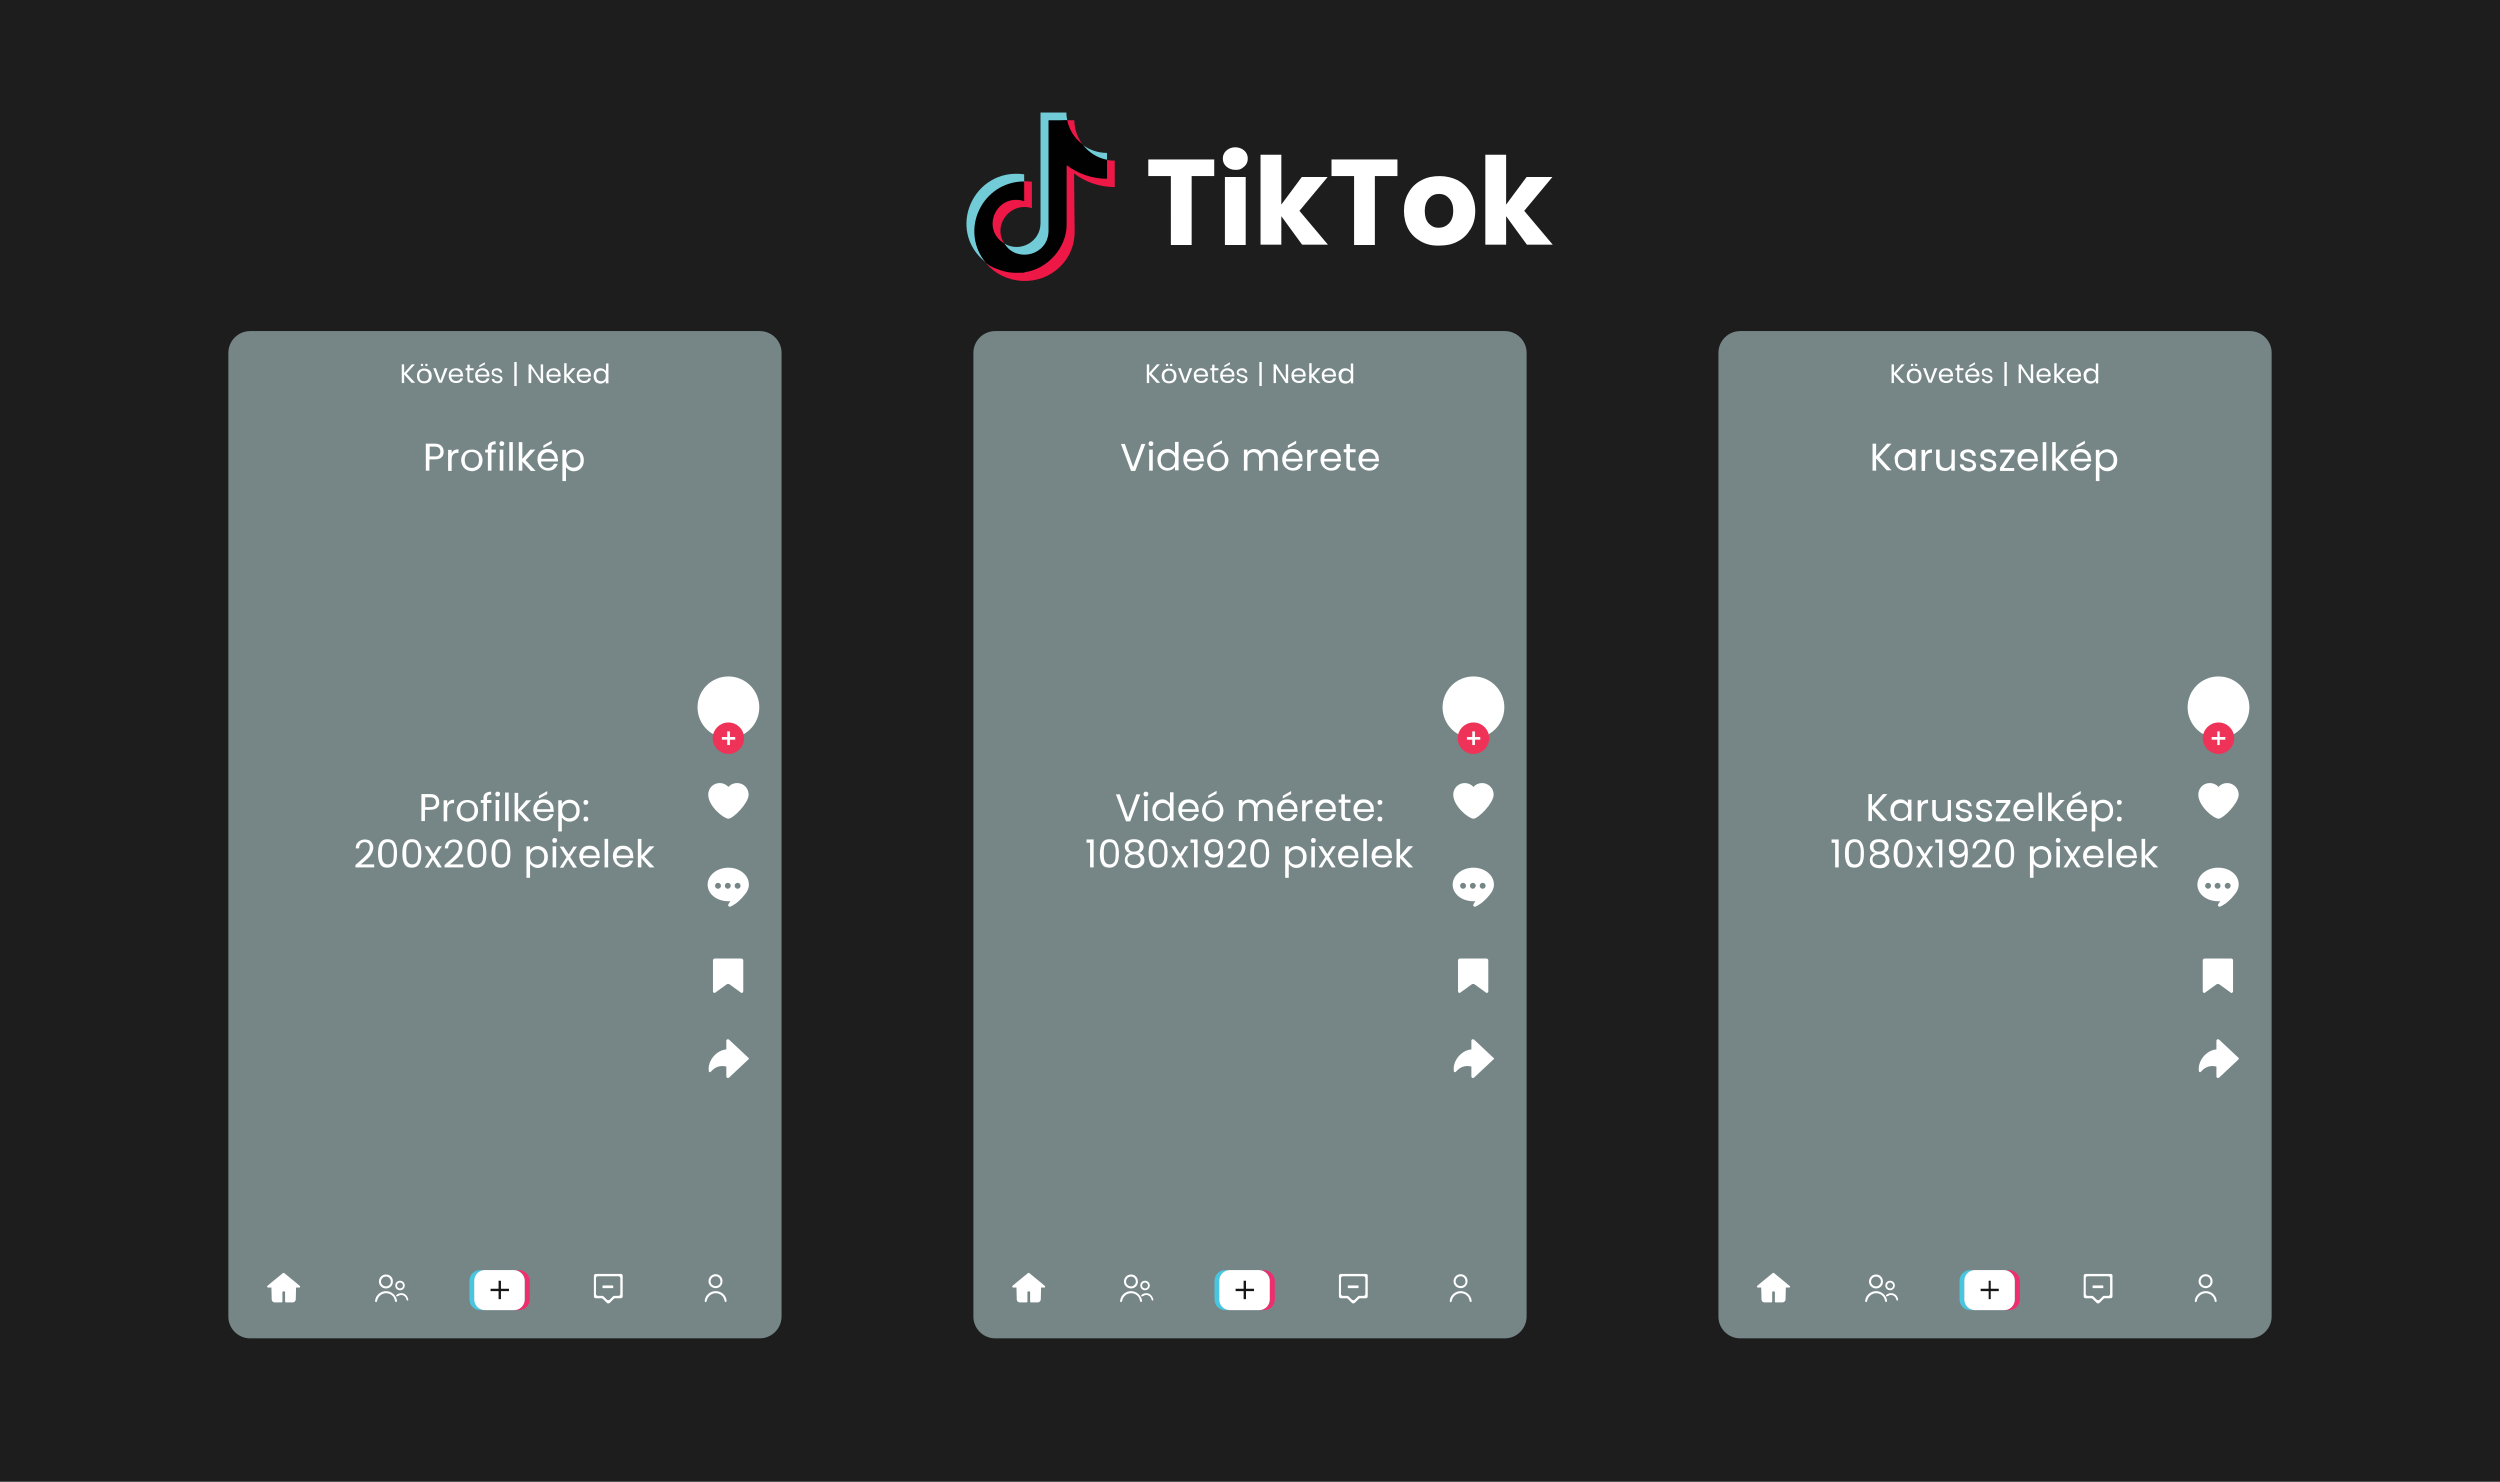 <svg xmlns="http://www.w3.org/2000/svg" xml:space="preserve" baseProfile="tiny" overflow="visible" version="1.2" viewBox="0 0 841.9 499"><path fill="#1D1D1D" d="M0 0h841.9v499H0z"/><g fill="#FFF"><path d="M408.9 53.7v5.6h-7.6v23.2h-7V59.3h-7.6v-5.6zM413 56.1q-1.2-1.05-1.2-2.7t1.2-2.7c.8-.7 1.8-1.1 3-1.1s2.2.4 3 1.1q1.2 1.05 1.2 2.7t-1.2 2.7c-1.2 1.05-1.8 1.1-3 1.1s-2.2-.4-3-1.1m6.5 3.5v22.9h-7V59.6zM438.5 82.4l-7-9.6v9.6h-7V52.1h7v16.8l6.9-9.3h8.7L437.6 71l9.6 11.4zM470.6 53.7v5.6H463v23.2h-7V59.3h-7.6v-5.6zM478.5 81.3c-1.8-1-3.2-2.3-4.2-4.1s-1.5-3.9-1.5-6.2c0-2.4.5-4.4 1.6-6.2 1-1.8 2.5-3.2 4.3-4.1 1.8-1 3.8-1.4 6.1-1.4 2.2 0 4.3.5 6.1 1.4 1.8 1 3.2 2.3 4.3 4.1 1 1.8 1.6 3.9 1.6 6.2 0 2.4-.5 4.4-1.6 6.2s-2.5 3.2-4.3 4.1c-1.8 1-3.8 1.4-6.1 1.4-2.5.1-4.5-.4-6.3-1.4m9.5-6.1c.9-1 1.4-2.4 1.4-4.2s-.5-3.2-1.4-4.2-2-1.5-3.4-1.5-2.5.5-3.4 1.5-1.4 2.4-1.4 4.2.4 3.2 1.3 4.2q1.35 1.5 3.3 1.5c1.5 0 2.6-.5 3.6-1.5M514.2 82.4l-7-9.6v9.6h-7V52.1h7v16.8l6.9-9.3h8.7L513.3 71l9.6 11.4z"/></g><path fill="#ED1846" d="M342.3 67.2c-10.3-.1-11.1 10.6-4.1 14.8-4.1-6.3 2.2-14.2 9.3-11.9v-8.9c-1.1-.1-2.1-.2-3.2-.2l.6 6.6c-.8-.2-1.7-.4-2.6-.4M361.8 40.5h-2.9c.7 3.3 3.1 6.2 5.7 8.2-1.8-2.4-2.8-5.3-2.8-8.2"/><path fill="#ED1846" d="M375.4 54.1c-.9 0-1.7-.1-2.5-.2l-13.7 1.8-14.3 36.2c-8.3-1.8-9.3-.5-12.9-3.3 6.2 7.5 18.1 8.1 25 1.2 3.2-3.1 4.9-7.3 4.9-11.7l-.2-19.7c3.9 3 8.7 4.6 13.7 4.6"/><path fill="#71CCD8" d="M333.5 66.3c3-3.1 7.1-4.8 11.4-4.7v-2.9c-17.1-2.4-26.6 18.9-12.9 29.7-5.5-6.3-4.6-16.3 1.5-22.1M372.8 54.4v-2.9c-3 0-5.9-1-8.2-2.7 2 2.5 4.9 4.9 8.2 5.6"/><path fill="#71CCD8" d="M341.7 86c2 1 12.4.5 11.7-8.3l.5-13.2-.2-23.4 5.7-.7c-.2-.8-.3-1.7-.3-2.5h-8.7v37.3c0 6.3-7 10-12.2 6.8 1 1.5 2.2 2.8 3.5 4"/><path fill="#010101" d="M344.9 91.7c7.9-1 14.5-8.4 14.3-16.4V55.6c3.9 3 8.7 4.6 13.6 4.6v-6.4c-3.3-.6-6.2-2.5-8.2-5.1-2.7-2-4.5-4.9-5.2-8.2h-6.3v37.3c-.1 8.1-10.5 10.9-14.9 4.3-8.1-5.1-2.6-17.2 6.7-14.4v-6.6c-14.1 0-22 16.5-12.9 27.3 3.7 2.8 8.3 4 12.9 3.3"/><path fill="#768687" d="M255.9 450.7H84.2c-4 0-7.3-3.3-7.3-7.3V118.8c0-4 3.3-7.3 7.3-7.3h171.7c4 0 7.3 3.3 7.3 7.3v324.5c0 4.1-3.3 7.4-7.3 7.4"/><path fill="#EE2E6E" d="M178.4 431.3v6.3c0 2-1.6 3.6-3.6 3.6h-1.7c2 0 3.6-1.6 3.6-3.6v-6.3c0-2-1.6-3.6-3.6-3.6h1.7c2 .1 3.6 1.7 3.6 3.6"/><path fill="#48C5DF" d="M163.4 441.2h-1.7c-2 0-3.6-1.6-3.6-3.6v-6.3c0-2 1.6-3.6 3.6-3.6h1.7c-2 0-3.6 1.6-3.6 3.6v6.3c0 2 1.6 3.6 3.6 3.6"/><path fill="#FFF" d="M100.8 433.6h-1.1l-.1 4c0 .5-.5 1-1 1h-2.3q-.3 0-.3-.3v-3.2c0-.1-.1-.2-.2-.2h-.5c-.1 0-.2.1-.2.2v3.2q0 .3-.3.3h-2.3c-.5 0-1-.4-1-1l-.1-4h-1.1c-.3 0-.5-.4-.2-.6l1.3-1.1 3.9-3.2c.1-.1.3-.1.4 0l3.9 3.2 1.3 1.1c.3.2.2.6-.1.6M130 429.2c-1.3 0-2.4 1-2.4 2.4 0 1.3 1.1 2.3 2.4 2.3s2.3-1 2.3-2.3c.1-1.4-1-2.4-2.3-2.4m0 4c-.9 0-1.7-.7-1.7-1.6s.7-1.7 1.7-1.7c.9 0 1.6.7 1.6 1.7.1.8-.7 1.6-1.6 1.6M133.7 438.1c0 .2-.2.4-.3.4s-.4-.2-.4-.4c-.2-1.5-1.4-2.6-3-2.6-1.5 0-2.8 1.2-3 2.6 0 .2-.2.4-.4.4s-.3-.2-.3-.4c.2-1.9 1.8-3.3 3.7-3.3s3.5 1.5 3.7 3.3M241 429.1c-1.3 0-2.4 1-2.4 2.4 0 1.3 1.1 2.3 2.4 2.3s2.3-1 2.3-2.3c.1-1.3-1-2.4-2.3-2.4m0 4c-.9 0-1.7-.7-1.7-1.6s.7-1.7 1.7-1.7c.9 0 1.6.7 1.6 1.7.1.9-.7 1.6-1.6 1.6M244.7 438.1c0 .2-.2.4-.3.4s-.4-.2-.4-.4c-.2-1.5-1.4-2.6-3-2.6-1.5 0-2.8 1.2-3 2.6 0 .2-.2.4-.4.4s-.3-.2-.3-.4c.2-1.9 1.8-3.3 3.7-3.3 2 0 3.5 1.4 3.7 3.3"/><path fill="none" d="M134.7 433.8c.5 0 1-.4 1-1s-.4-1-1-1c-.5 0-1 .4-1 1s.5 1 1 1"/><path fill="#FFF" d="M134.7 434.5c.9 0 1.6-.7 1.6-1.6s-.7-1.6-1.6-1.6-1.6.7-1.6 1.6.7 1.6 1.6 1.6m0-2.6c.5 0 1 .4 1 1s-.4 1-1 1c-.5 0-1-.4-1-1s.5-1 1-1M137.5 437.7c0 .2-.2.3-.3.3s-.3-.2-.3-.3c-.1-.9-.9-1.6-1.8-1.6-.4 0-.8.2-1.1.4h-.1c-.1 0-.1.1-.2.1q-.3 0-.3-.3c0-.1 0-.2.1-.2.4-.4 1-.6 1.6-.6 1.2-.1 2.2.9 2.4 2.2M176.7 431.3v6.3c0 2-1.6 3.6-3.6 3.6h-9.8c-2 0-3.6-1.6-3.6-3.6v-6.3c0-2 1.6-3.6 3.6-3.6h9.8c2 .1 3.6 1.7 3.6 3.6"/><path fill="#171717" d="M171.4 434h-2.7v-2.7h-.8v2.7h-2.7v.8h2.7v2.7h.8v-2.7h2.7z"/><path fill="#FFF" d="M209.1 429h-8.5c-.3 0-.6.3-.6.6v7c0 .3.3.6.6.6h2c.2 0 .3.1.4.2l1.4 1.4c.2.2.6.2.9 0l1.4-1.4c.1-.1.3-.2.4-.2h2c.3 0 .6-.3.6-.6v-7c0-.4-.3-.6-.6-.6m-.2 6.8c0 .3-.3.6-.6.6h-1.5c-.2 0-.3.1-.4.2l-1.1 1.1c-.2.2-.6.2-.9 0l-1.1-1.1c-.1-.1-.3-.2-.4-.2h-1.6c-.3 0-.6-.3-.6-.6v-5.4c0-.3.3-.6.6-.6h7c.3 0 .6.3.6.6z"/><path fill="#FFF" d="M206.5 433.8H203c-.1 0-.1-.1-.1-.1v-.7c0-.1.1-.1.1-.1h3.4c.1 0 .1.1.1.1v.6c.1.1.1.2 0 .2M252 356.8l-6.5 6.1c-.4.3-.9.1-.9-.4v-3.3c.1 0-.1-.1-.3-.1-1.9-.3-3.4.1-4.9 1.8-.2.3-.7.2-.7-.2-.5-3.3 2.4-7 5.9-7.3v-2.9c0-.5.6-.7.9-.4l6.5 6.1c.3 0 .3.4 0 .6M250.3 323.4v10.4c0 .3-.2.6-.6.6l-4-2.9c-.3-.2-.7-.2-1 0l-4 2.9c-.3 0-.6-.2-.6-.6v-10.4c0-.3.3-.6.6-.6h9c.3 0 .6.3.6.6M245.3 292.2c-3.8 0-7 2.5-7 5.7s3.1 5.6 7 5.6h.7c-.2.3-.5.6-.7 1v.1c-.1.1-.1.3 0 .5s.4.3.7.2c.5-.2 1-.5 1.4-.8.5-.3.9-.6 1.3-1 .7-.6 1.4-1.3 2-2.1.9-1 1.5-2.2 1.5-3.5 0-3.2-3.1-5.7-6.9-5.7m-3.5 7.1c-.5 0-1-.4-1-1 0-.5.4-1 1-1s1 .5 1 1-.4 1-1 1m3.3 0c-.5 0-1-.4-1-1 0-.5.4-1 1-1s1 .5 1 1-.5 1-1 1m3.3 0c-.5 0-1-.4-1-1 0-.5.4-1 1-1s1 .5 1 1-.4 1-1 1M252.1 267.6c0 2.9-5.2 8.1-6.8 8.1s-6.8-4.2-6.8-8.1c0-2.2 1.7-3.9 3.9-3.9 1.1 0 2.2.5 2.9 1.3.7-.8 1.7-1.3 2.9-1.3 2.2 0 3.9 1.7 3.9 3.9"/><circle cx="245.3" cy="238.2" r="10.4" fill="#FFF"/><circle cx="245.3" cy="248.6" r="5.3" fill="#EE3258"/><path fill="#FFF" d="M245.8 248.2v-1.9h-.9v1.9h-1.8v.9h1.8v1.8h.9v-1.8h1.8v-.9z"/><g fill="#FFF"><path d="m138.7 129-2.6-2.9v2.9h-.8v-6.3h.8v2.9l2.6-2.9h1l-2.8 3.1 2.9 3.1h-1.1zM141.6 128.8q-.6-.3-.9-.9c-.2-.4-.3-.8-.3-1.3s.1-.9.3-1.3q.3-.6.9-.9c.6-.3.8-.3 1.3-.3s.9.1 1.3.3.7.5.9.9.3.8.3 1.3-.1 1-.3 1.3q-.3.6-.9.9c-.4.2-.8.3-1.3.3s-1-.1-1.3-.3m2-.6q.45-.15.6-.6c.2-.3.2-.6.2-1s-.1-.7-.2-1q-.3-.45-.6-.6c-.3-.1-.5-.2-.8-.2s-.6.1-.8.2q-.3.15-.6.6c-.2.3-.2.6-.2 1s.1.7.2 1 .3.5.6.6c.2.1.5.2.8.2s.6-.1.8-.2m-1.8-5c-.1-.1-.1-.2-.1-.3s0-.2.1-.3.2-.1.3-.1.2 0 .3.1.1.2.1.3 0 .2-.1.3-.2.1-.3.1-.2 0-.3-.1m1.5 0c-.1-.1-.1-.2-.1-.3s0-.2.1-.3.2-.1.3-.1.2 0 .3.1.1.2.1.3 0 .2-.1.3-.2.1-.3.1-.2 0-.3-.1M148.3 128.2l1.5-4.2h.9l-1.9 4.9h-1l-1.9-4.9h.9zM156 126.8h-4c0 .5.2.9.5 1.1.3.3.7.4 1.1.4s.6-.1.9-.2.4-.4.5-.7h.9c-.1.5-.4.9-.8 1.2s-.9.4-1.5.4c-.5 0-.9-.1-1.3-.3q-.6-.3-.9-.9c-.2-.4-.3-.8-.3-1.3s.1-1 .3-1.3.5-.7.9-.9.8-.3 1.3-.3q.75 0 1.2.3c.4.2.6.5.8.8q.3.6.3 1.2c.1.2.1.4.1.5m-1.1-1.4c-.1-.2-.3-.4-.6-.5-.2-.1-.5-.2-.8-.2-.4 0-.8.1-1.1.4s-.5.6-.5 1.1h3.1c.1-.3.1-.6-.1-.8M158.1 124.7v2.9c0 .2.1.4.2.5s.3.1.5.1h.6v.7h-.7c-.5 0-.8-.1-1-.3s-.3-.6-.3-1v-2.9h-.6v-.7h.6v-1.2h.8v1.2h1.3v.7zM164.8 126.8h-3.9c0 .5.2.9.5 1.1.3.3.7.4 1.1.4s.6-.1.9-.2.4-.4.5-.7h.9c-.1.5-.4.9-.8 1.2s-.9.4-1.5.4c-.5 0-.9-.1-1.3-.3q-.6-.3-.9-.9c-.2-.4-.3-.8-.3-1.3s.1-1 .3-1.3.5-.7.9-.9.8-.3 1.3-.3q.75 0 1.2.3c.4.2.6.5.8.8q.3.6.3 1.2zm-1-1.4c-.1-.2-.3-.4-.6-.5-.2-.1-.5-.2-.8-.2-.4 0-.8.1-1.1.4s-.5.6-.5 1.1h3.1c.1-.3 0-.6-.1-.8m-.5-2.7-1.9 1v-.6l1.9-1.1zM166.6 128.9c-.3-.1-.5-.3-.7-.5s-.3-.5-.3-.8h.8q0 .3.3.6c.2.2.5.2.8.2s.6-.1.7-.2.3-.3.3-.5-.1-.4-.3-.5-.5-.2-.9-.3q-.6-.15-.9-.3c-.2-.1-.4-.2-.6-.4s-.2-.5-.2-.8.1-.5.2-.7.4-.4.6-.5c.3-.1.6-.2.9-.2.5 0 1 .1 1.3.4s.5.7.5 1.1h-.8q0-.45-.3-.6c-.3-.15-.4-.2-.8-.2-.3 0-.5.1-.7.2s-.3.3-.3.5.1.3.2.4.2.2.4.3.4.1.7.2c.4.1.6.2.9.3.2.1.4.2.6.4s.2.4.2.7-.1.5-.2.7c-.2.2-.4.4-.6.5s-.6.2-.9.2c-.2 0-.6-.1-.9-.2M174 130h-.8v-8.1h.8zM183 129h-.8l-3.3-5v5h-.9v-6.3h.8l3.3 5v-5h.8v6.3zM188.8 126.8h-3.9c0 .5.2.9.5 1.1.3.3.7.4 1.1.4s.6-.1.9-.2.4-.4.5-.7h.9c-.1.5-.4.9-.8 1.2s-.9.4-1.5.4c-.5 0-.9-.1-1.3-.3q-.6-.3-.9-.9c-.2-.4-.3-.8-.3-1.3s.1-1 .3-1.3.5-.7.9-.9.8-.3 1.3-.3q.75 0 1.2.3c.4.2.6.5.8.8q.3.6.3 1.2c.1.2.1.4 0 .5m-1-1.4c-.1-.2-.3-.4-.6-.5-.2-.1-.5-.2-.8-.2-.4 0-.8.1-1.1.4s-.5.6-.5 1.1h3.1c.1-.3 0-.6-.1-.8M192.7 129l-1.9-2.2v2.2h-.8v-6.7h.8v3.9l1.9-2.2h1.1l-2.3 2.5 2.3 2.5zM199 126.8h-3.9c0 .5.2.9.5 1.1.3.3.7.4 1.1.4s.6-.1.9-.2.4-.4.5-.7h.9c-.1.5-.4.9-.8 1.2s-.9.4-1.5.4c-.5 0-.9-.1-1.3-.3q-.6-.3-.9-.9c-.2-.4-.3-.8-.3-1.3s.1-1 .3-1.3.5-.7.9-.9.8-.3 1.3-.3q.75 0 1.2.3c.4.2.6.5.8.8q.3.6.3 1.2c.1.2.1.4 0 .5m-1-1.4c-.1-.2-.3-.4-.6-.5-.2-.1-.5-.2-.8-.2-.4 0-.8.1-1.1.4s-.5.6-.5 1.1h3.1c.1-.3.1-.6-.1-.8M200.2 125.2c.2-.4.5-.7.8-.9q.6-.3 1.2-.3c.4 0 .7.1 1.1.3.3.2.6.4.8.7v-2.6h.8v6.7h-.9v-.9c-.2.3-.4.5-.7.7s-.7.3-1.1.3q-.6 0-1.2-.3c-.4-.2-.6-.5-.8-.9s-.3-.8-.3-1.3c0-.7.1-1.1.3-1.5m3.6.4c-.1-.3-.4-.5-.6-.6s-.5-.2-.8-.2-.6.1-.8.2c-.3.1-.5.4-.6.6-.2.3-.2.6-.2 1s.1.7.2 1 .4.5.6.6c.3.1.5.2.8.2s.6-.1.8-.2.5-.4.6-.6.2-.6.2-1 0-.8-.2-1"/></g><g fill="#FFF"><path d="M148.7 154c-.5.5-1.3.7-2.4.7h-1.7v3.8h-1.2v-9.1h2.9c1 0 1.8.2 2.3.7s.8 1.1.8 1.9c0 .9-.2 1.5-.7 2m-.9-.7c.3-.3.5-.7.5-1.2 0-1.1-.6-1.7-1.9-1.7h-1.7v3.3h1.7c.6.1 1.1-.1 1.4-.4M153 151.6c.4-.2.9-.3 1.4-.3v1.2h-.3c-1.3 0-2 .7-2 2.2v3.9h-1.2v-7.1h1.2v1.2c.2-.5.5-.9.9-1.1M157.1 158.2c-.5-.3-1-.7-1.3-1.3s-.5-1.2-.5-1.9.2-1.4.5-1.9c.3-.6.7-1 1.3-1.3.5-.3 1.2-.4 1.8-.4.7 0 1.3.1 1.8.4s1 .7 1.3 1.3.5 1.2.5 1.9-.2 1.4-.5 1.9c-.3.6-.8 1-1.3 1.3-.6.3-1.2.5-1.8.5-.7-.1-1.3-.2-1.8-.5m3-.9q.6-.3.9-.9t.3-1.5-.3-1.5-.9-.9-1.2-.3-1.2.3c-.4.2-.6.5-.9.9q-.3.6-.3 1.5t.3 1.5.9.9c.4.2.7.3 1.2.3s.8-.1 1.2-.3M167 152.4h-1.5v6.1h-1.2v-6.1h-.9v-1h.9v-.5c0-.8.2-1.4.6-1.7s1.1-.6 2-.6v1c-.5 0-.9.1-1.1.3s-.3.5-.3 1v.5h1.5zM168.4 150c-.2-.2-.2-.3-.2-.6s.1-.4.2-.6c.2-.2.3-.2.6-.2.2 0 .4.1.6.2.2.2.2.3.2.6s-.1.4-.2.6c-.2.2-.3.2-.6.2s-.4 0-.6-.2m1.1 1.4v7.1h-1.2v-7.1zM172.7 148.9v9.6h-1.2v-9.6zM178.7 158.5l-2.8-3.1v3.1h-1.2v-9.6h1.2v5.7l2.7-3.2h1.7L177 155l3.4 3.6h-1.7zM187.9 155.4h-5.7c0 .7.3 1.3.7 1.6.4.4 1 .6 1.6.6.5 0 .9-.1 1.3-.4.3-.2.6-.6.7-1h1.3c-.2.7-.6 1.2-1.1 1.7q-.9.6-2.1.6c-.7 0-1.3-.2-1.8-.5s-1-.7-1.3-1.3-.5-1.2-.5-1.9.1-1.4.4-1.9c.3-.6.7-1 1.2-1.3s1.1-.4 1.8-.4 1.3.1 1.8.4q.75.45 1.2 1.2c.3.5.4 1.1.4 1.7.2.4.1.7.1.9m-1.5-2.1c-.2-.3-.5-.6-.8-.7s-.7-.3-1.1-.3q-.9 0-1.5.6c-.6.6-.7.9-.7 1.6h4.5c-.1-.5-.2-.9-.4-1.2m-.6-3.9-2.8 1.5v-.9l2.8-1.6zM191.7 151.7c.5-.3 1-.4 1.6-.4s1.2.2 1.7.5.9.7 1.2 1.3.4 1.2.4 1.9-.1 1.4-.4 1.9c-.3.6-.7 1-1.2 1.3s-1.1.5-1.7.5-1.1-.1-1.6-.4-.8-.6-1.1-1v4.7h-1.2v-10.5h1.2v1.3c.3-.5.7-.8 1.1-1.1m3.5 1.8q-.3-.6-.9-.9c-.6-.3-.8-.3-1.2-.3q-.6 0-1.2.3c-.6.3-.7.5-.9.9s-.3.9-.3 1.4.1 1 .3 1.4q.3.6.9.9t1.2.3 1.2-.3.9-.9c.3-.6.3-.9.3-1.4s-.1-1-.3-1.4"/></g><g fill="#FFF"><path d="M147.2 272c-.5.5-1.3.7-2.4.7h-1.7v3.8h-1.2v-9.1h2.9c1 0 1.8.2 2.3.7s.8 1.1.8 1.9c.1.9-.2 1.5-.7 2m-.9-.6c.3-.3.5-.7.5-1.2 0-1.1-.6-1.7-1.9-1.7h-1.7v3.3h1.7c.6 0 1.1-.1 1.4-.4M151.5 269.6c.4-.2.9-.3 1.4-.3v1.2h-.3c-1.3 0-2 .7-2 2.2v3.9h-1.2v-7.1h1.2v1.2c.3-.5.6-.8.9-1.1M155.6 276.2c-.5-.3-1-.7-1.3-1.3s-.5-1.2-.5-1.9.2-1.4.5-1.9c.3-.6.7-1 1.3-1.3.5-.3 1.2-.4 1.8-.4.7 0 1.3.2 1.8.4.5.3 1 .7 1.3 1.3s.5 1.2.5 1.9-.2 1.4-.5 1.9c-.3.6-.8 1-1.3 1.3-.6.3-1.2.5-1.8.5s-1.2-.2-1.8-.5m3-.9q.6-.3.9-.9t.3-1.5-.3-1.5-.9-.9-1.2-.3-1.2.3c-.4.2-.6.5-.9.9q-.3.6-.3 1.5t.3 1.5c.3.6.5.7.9.9s.7.3 1.2.3.9-.1 1.2-.3M165.5 270.4H164v6.1h-1.2v-6.1h-.9v-1h.9v-.5c0-.8.2-1.4.6-1.7s1.1-.6 2-.6v1c-.5 0-.9.1-1.1.3s-.3.5-.3 1v.5h1.5zM167 268c-.2-.2-.2-.3-.2-.6s.1-.4.2-.6c.2-.2.3-.2.6-.2.2 0 .4.1.6.2.2.2.2.3.2.6s-.1.4-.2.6c-.2.2-.3.2-.6.2-.3.1-.5 0-.6-.2m1.1 1.4v7.1h-1.2v-7.1zM171.3 266.9v9.6h-1.2v-9.6zM177.3 276.6l-2.8-3.1v3.1h-1.2V267h1.2v5.7l2.7-3.2h1.7l-3.4 3.5 3.4 3.6zM186.5 273.4h-5.7c0 .7.3 1.3.7 1.6.4.4 1 .6 1.6.6.5 0 .9-.1 1.3-.4s.6-.6.7-1h1.3c-.2.7-.6 1.2-1.1 1.7q-.9.6-2.1.6c-.7 0-1.3-.2-1.8-.5s-1-.7-1.3-1.3-.5-1.2-.5-1.9.1-1.4.4-1.9c.3-.6.7-1 1.2-1.3s1.1-.4 1.8-.4 1.3.1 1.8.4.9.7 1.2 1.2.4 1.1.4 1.7c.1.5.1.7.1.9m-1.5-2.1c-.2-.3-.5-.6-.8-.7s-.7-.3-1.1-.3q-.9 0-1.5.6c-.4.4-.7.9-.7 1.6h4.5c-.1-.5-.2-.9-.4-1.2m-.7-3.9-2.8 1.5v-.9l2.8-1.6zM190.3 269.7c.5-.3 1-.4 1.6-.4s1.2.2 1.7.5.9.7 1.2 1.3c.3.5.4 1.2.4 1.9s-.1 1.4-.4 1.9c-.3.6-.7 1-1.2 1.3s-1.1.5-1.7.5-1.1-.1-1.6-.4-.8-.6-1.1-1v4.7H188v-10.5h1.2v1.3c.3-.5.6-.8 1.1-1.1m3.5 1.9q-.3-.6-.9-.9c-.6-.3-.8-.3-1.2-.3q-.6 0-1.2.3t-.9.9c-.2.4-.3.9-.3 1.4s.1 1 .3 1.4q.3.6.9.9t1.2.3 1.2-.3.9-.9c.2-.4.3-.9.3-1.4 0-.6-.1-1-.3-1.4M196.7 270.8c-.2-.2-.2-.3-.2-.6 0-.2.1-.4.2-.6.2-.2.3-.2.6-.2.2 0 .4.1.6.2.2.2.2.3.2.6 0 .2-.1.4-.2.6-.2.2-.3.2-.6.2-.3.1-.5 0-.6-.2m0 5.6c-.2-.2-.2-.3-.2-.6s.1-.4.2-.6c.2-.2.3-.2.6-.2.2 0 .4.1.6.2.2.2.2.3.2.6s-.1.4-.2.6c-.2.2-.3.2-.6.2s-.5 0-.6-.2M122.3 289c.6-.6 1.2-1.2 1.6-1.8q.6-.9.6-1.8c0-.6-.1-1-.4-1.3s-.7-.5-1.3-.5-1 .2-1.4.6c-.3.4-.5.9-.5 1.5h-1.1c0-1 .3-1.7.9-2.2s1.3-.8 2.1-.8c.9 0 1.6.2 2.1.7s.8 1.2.8 2q0 1.05-.6 2.1c-.6 1.05-.9 1.3-1.5 1.8s-1.2 1.1-2.1 1.8h4.5v1h-6.3v-.8c1.1-1 1.9-1.7 2.6-2.3M128 283.9c.5-.8 1.3-1.3 2.5-1.3s2 .4 2.5 1.3c.5.8.7 2 .7 3.5s-.2 2.7-.7 3.5-1.3 1.3-2.5 1.3-2.1-.4-2.5-1.3c-.5-.8-.7-2-.7-3.5s.2-2.7.7-3.5m4.5 1.5c-.1-.5-.3-.9-.6-1.3-.3-.3-.8-.5-1.3-.5-.6 0-1 .2-1.3.5s-.5.7-.6 1.3-.1 1.2-.1 1.9c0 .8 0 1.4.1 2s.3 1 .6 1.3.8.5 1.3.5c.6 0 1-.2 1.3-.5s.5-.7.6-1.3.1-1.2.1-2c.1-.7 0-1.3-.1-1.9M136.2 283.9c.5-.8 1.3-1.3 2.5-1.3s2 .4 2.5 1.3c.5.8.7 2 .7 3.5s-.2 2.7-.7 3.5-1.3 1.3-2.5 1.3-2.1-.4-2.5-1.3c-.5-.8-.7-2-.7-3.5s.2-2.7.7-3.5m4.5 1.5c-.1-.5-.3-.9-.6-1.3-.3-.3-.8-.5-1.3-.5-.6 0-1 .2-1.3.5s-.5.7-.6 1.3-.1 1.2-.1 1.9c0 .8 0 1.4.1 2s.3 1 .6 1.3.8.5 1.3.5c.6 0 1-.2 1.3-.5s.5-.7.6-1.3.1-1.2.1-2c0-.7 0-1.3-.1-1.9M147.5 292.2l-1.7-2.7-1.6 2.7H143l2.3-3.5-2.3-3.7h1.3l1.7 2.6 1.6-2.6h1.2l-2.3 3.5 2.3 3.6h-1.3zM152.3 289c.6-.6 1.2-1.2 1.6-1.8q.6-.9.6-1.8c0-.6-.1-1-.4-1.3s-.7-.5-1.3-.5-1 .2-1.4.6c-.3.4-.5.9-.5 1.5h-1.1c0-1 .3-1.7.9-2.2s1.3-.8 2.1-.8c.9 0 1.6.2 2.1.7s.8 1.2.8 2q0 1.05-.6 2.1c-.6 1.05-.9 1.3-1.5 1.8s-1.2 1.1-2.1 1.8h4.5v1h-6.3v-.8c1.1-1 2-1.7 2.6-2.3M158.1 283.9c.5-.8 1.3-1.3 2.5-1.3s2 .4 2.5 1.3c.5.8.7 2 .7 3.5s-.2 2.7-.7 3.5-1.3 1.3-2.5 1.3-2.1-.4-2.5-1.3c-.5-.8-.7-2-.7-3.5-.1-1.5.2-2.7.7-3.5m4.5 1.5c-.1-.5-.3-.9-.6-1.3-.3-.3-.8-.5-1.3-.5-.6 0-1 .2-1.3.5s-.5.7-.6 1.3-.1 1.2-.1 1.9c0 .8 0 1.4.1 2s.3 1 .6 1.3.8.5 1.3.5c.6 0 1-.2 1.3-.5s.5-.7.6-1.3.1-1.2.1-2c0-.7 0-1.3-.1-1.9M166.2 283.9c.5-.8 1.3-1.3 2.5-1.3s2 .4 2.5 1.3c.5.8.7 2 .7 3.5s-.2 2.7-.7 3.5-1.3 1.3-2.5 1.3-2.1-.4-2.5-1.3c-.5-.8-.7-2-.7-3.5s.2-2.7.7-3.5m4.5 1.5c-.1-.5-.3-.9-.6-1.3-.3-.3-.8-.5-1.3-.5-.6 0-1 .2-1.3.5s-.5.7-.6 1.3-.1 1.2-.1 1.9c0 .8 0 1.4.1 2s.3 1 .6 1.3.8.5 1.3.5c.6 0 1-.2 1.3-.5s.5-.7.6-1.3.1-1.2.1-2c.1-.7 0-1.3-.1-1.9M179.6 285.3c.5-.3 1-.4 1.6-.4s1.2.2 1.7.5.9.7 1.2 1.3.4 1.2.4 1.9-.1 1.4-.4 1.9c-.3.6-.7 1-1.2 1.3s-1.1.5-1.7.5-1.1-.1-1.6-.4-.8-.6-1.1-1v4.7h-1.2V285h1.2v1.3c.2-.4.6-.7 1.1-1m3.4 1.9q-.3-.6-.9-.9c-.6-.3-.8-.3-1.2-.3q-.6 0-1.2.3t-.9.9c-.2.4-.3.9-.3 1.4s.1 1 .3 1.4q.3.6.9.9t1.2.3 1.2-.3.9-.9c.2-.4.3-.9.3-1.4 0-.6-.1-1-.3-1.4M186.2 283.6c-.2-.2-.2-.3-.2-.6s.1-.4.2-.6c.2-.2.3-.2.6-.2.2 0 .4.1.6.2.2.2.2.3.2.6s-.1.4-.2.6c-.2.2-.3.2-.6.2-.3.1-.5 0-.6-.2m1.1 1.4v7.1h-1.2V285zM193 292.2l-1.7-2.7-1.6 2.7h-1.2l2.3-3.5-2.3-3.6h1.3l1.7 2.6 1.6-2.6h1.2l-2.3 3.5 2.3 3.6zM202 289h-5.7c0 .7.3 1.2.7 1.6s1 .6 1.6.6c.5 0 .9-.1 1.3-.4.3-.2.6-.6.7-1h1.3c-.2.7-.6 1.2-1.1 1.7q-.9.6-2.1.6c-.7 0-1.3-.2-1.8-.5s-1-.7-1.3-1.3-.5-1.2-.5-1.9.1-1.4.4-1.9c.3-.6.7-1 1.2-1.3s1.1-.4 1.8-.4 1.3.1 1.8.4q.75.45 1.2 1.2c.3.5.4 1.1.4 1.7.1.5.1.7.1.9m-1.5-2.1c-.2-.3-.5-.6-.8-.7s-.7-.3-1.1-.3q-.9 0-1.5.6c-.4.4-.7.9-.7 1.6h4.5c-.1-.5-.2-.9-.4-1.2M204.8 282.5v9.6h-1.2v-9.6zM213.3 289h-5.7c0 .7.3 1.2.7 1.6s1 .6 1.6.6c.5 0 .9-.1 1.3-.4.3-.2.6-.6.7-1h1.3c-.2.7-.6 1.2-1.1 1.7q-.9.6-2.1.6c-.7 0-1.3-.2-1.8-.5s-1-.7-1.3-1.3-.5-1.2-.5-1.9.1-1.4.4-1.9c.3-.6.7-1 1.2-1.3s1.1-.4 1.8-.4 1.3.1 1.8.4q.75.45 1.2 1.2c.3.5.4 1.1.4 1.7.1.5.1.7.1.9m-1.5-2.1c-.2-.3-.5-.6-.8-.7s-.7-.3-1.1-.3q-.9 0-1.5.6c-.4.4-.7.9-.7 1.6h4.5c-.1-.5-.2-.9-.4-1.2M218.8 292.2 216 289v3.1h-1.2v-9.6h1.2v5.7l2.7-3.2h1.7l-3.4 3.5 3.4 3.6h-1.6z"/></g><path fill="#768687" d="M506.8 450.7H335.1c-4 0-7.3-3.3-7.3-7.3V118.8c0-4 3.3-7.3 7.3-7.3h171.7c4 0 7.3 3.3 7.3 7.3v324.5c0 4.1-3.3 7.4-7.3 7.4"/><path fill="#EE2E6E" d="M429.3 431.3v6.3c0 2-1.6 3.6-3.6 3.6H424c2 0 3.6-1.6 3.6-3.6v-6.3c0-2-1.6-3.6-3.6-3.6h1.7c2 .1 3.6 1.7 3.6 3.6"/><path fill="#48C5DF" d="M414.3 441.2h-1.7c-2 0-3.6-1.6-3.6-3.6v-6.3c0-2 1.6-3.6 3.6-3.6h1.7c-2 0-3.6 1.6-3.6 3.6v6.3c0 2 1.6 3.6 3.6 3.6"/><path fill="#FFF" d="M351.7 433.6h-1.1l-.1 4c0 .5-.5 1-1 1h-2.3q-.3 0-.3-.3v-3.2c0-.1-.1-.2-.2-.2h-.5c-.1 0-.2.1-.2.2v3.2q0 .3-.3.3h-2.3c-.5 0-1-.4-1-1l-.1-4h-1.1c-.3 0-.5-.4-.2-.6l1.3-1.1 3.9-3.2c.1-.1.3-.1.4 0l3.9 3.2 1.3 1.1c.3.2.2.6-.1.6M380.9 429.2c-1.3 0-2.4 1-2.4 2.4 0 1.3 1.1 2.3 2.4 2.3s2.3-1 2.3-2.3c0-1.4-1-2.4-2.3-2.4m0 4c-.9 0-1.7-.7-1.7-1.6s.7-1.7 1.7-1.7c.9 0 1.6.7 1.6 1.7 0 .8-.7 1.6-1.6 1.6M384.6 438.1c0 .2-.2.4-.3.4s-.4-.2-.4-.4c-.2-1.5-1.4-2.6-3-2.6-1.5 0-2.8 1.2-3 2.6 0 .2-.2.4-.4.4s-.3-.2-.3-.4c.2-1.9 1.8-3.3 3.7-3.3s3.5 1.5 3.7 3.3M491.9 429.1c-1.3 0-2.4 1-2.4 2.4 0 1.3 1.1 2.3 2.4 2.3s2.3-1 2.3-2.3c.1-1.3-1-2.4-2.3-2.4m0 4c-.9 0-1.7-.7-1.7-1.6s.7-1.7 1.7-1.7c.9 0 1.6.7 1.6 1.7.1.9-.7 1.6-1.6 1.6M495.6 438.1c0 .2-.2.4-.3.4s-.4-.2-.4-.4c-.2-1.5-1.4-2.6-3-2.6-1.5 0-2.8 1.2-3 2.6 0 .2-.2.4-.4.4s-.3-.2-.3-.4c.2-1.9 1.8-3.3 3.7-3.3s3.5 1.4 3.7 3.3"/><path fill="none" d="M385.6 433.8c.5 0 1-.4 1-1s-.4-1-1-1c-.5 0-1 .4-1 1s.5 1 1 1"/><path fill="#FFF" d="M385.6 434.5c.9 0 1.6-.7 1.6-1.6s-.7-1.6-1.6-1.6-1.6.7-1.6 1.6.7 1.6 1.6 1.6m0-2.6c.5 0 1 .4 1 1s-.4 1-1 1c-.5 0-1-.4-1-1s.5-1 1-1M388.4 437.7c0 .2-.2.3-.3.3s-.3-.2-.3-.3c-.1-.9-.9-1.6-1.8-1.6-.4 0-.8.2-1.1.4h-.1c-.1 0-.1.1-.2.1q-.3 0-.3-.3c0-.1 0-.2.1-.2.4-.4 1-.6 1.6-.6 1.1-.1 2.2.9 2.4 2.2M427.6 431.3v6.3c0 2-1.6 3.6-3.6 3.6h-9.8c-2 0-3.6-1.6-3.6-3.6v-6.3c0-2 1.6-3.6 3.6-3.6h9.8c2 .1 3.6 1.7 3.6 3.6"/><path fill="#171717" d="M422.3 434h-2.7v-2.7h-.8v2.7h-2.7v.8h2.7v2.7h.8v-2.7h2.7z"/><path fill="#FFF" d="M460 429h-8.5c-.3 0-.6.3-.6.6v7c0 .3.3.6.6.6h2c.2 0 .3.1.4.2l1.4 1.4c.2.2.6.2.9 0l1.4-1.4c.1-.1.3-.2.4-.2h2c.3 0 .6-.3.6-.6v-7c0-.4-.3-.6-.6-.6m-.2 6.8c0 .3-.3.6-.6.6h-1.5c-.2 0-.3.1-.4.2l-1.1 1.1c-.2.2-.6.2-.9 0l-1.1-1.1c-.1-.1-.3-.2-.4-.2h-1.6c-.3 0-.6-.3-.6-.6v-5.4c0-.3.3-.6.6-.6h7c.3 0 .6.3.6.6z"/><path fill="#FFF" d="M457.4 433.8H454c-.1 0-.1-.1-.1-.1v-.7c0-.1.1-.1.1-.1h3.4c.1 0 .1.1.1.1v.6c0 .1-.1.2-.1.2M502.9 356.8l-6.5 6.1c-.4.3-.9.1-.9-.4v-3.3c.1 0-.1-.1-.3-.1-1.9-.3-3.4.1-4.9 1.8-.2.3-.7.2-.7-.2-.5-3.3 2.4-7 5.9-7.3v-2.9c0-.5.6-.7.9-.4l6.5 6.1c.3 0 .3.4 0 .6M501.2 323.4v10.4c0 .3-.2.6-.6.6l-4-2.9c-.3-.2-.7-.2-1 0l-4 2.9c-.3 0-.6-.2-.6-.6v-10.4c0-.3.3-.6.6-.6h9c.3 0 .6.3.6.6M496.2 292.2c-3.8 0-7 2.5-7 5.7s3.1 5.6 7 5.6h.7c-.2.3-.5.6-.7 1v.1c-.1.1-.1.3 0 .5s.4.3.7.2c.5-.2 1-.5 1.4-.8.5-.3.9-.6 1.3-1 .7-.6 1.4-1.3 2-2.1.9-1 1.5-2.2 1.5-3.5 0-3.2-3.1-5.7-6.9-5.7m-3.5 7.1c-.5 0-1-.4-1-1 0-.5.4-1 1-1s1 .5 1 1-.4 1-1 1m3.3 0c-.5 0-1-.4-1-1 0-.5.4-1 1-1s1 .5 1 1c-.1.5-.5 1-1 1m3.3 0c-.5 0-1-.4-1-1 0-.5.4-1 1-1s1 .5 1 1-.4 1-1 1M503 267.6c0 2.9-5.2 8.1-6.8 8.1s-6.8-4.2-6.8-8.1c0-2.2 1.7-3.9 3.9-3.9 1.1 0 2.2.5 2.9 1.3.7-.8 1.7-1.3 2.9-1.3 2.1 0 3.9 1.7 3.9 3.9"/><circle cx="496.2" cy="238.2" r="10.4" fill="#FFF"/><circle cx="496.2" cy="248.6" r="5.3" fill="#EE3258"/><path fill="#FFF" d="M496.7 248.2v-1.9h-.9v1.9H494v.9h1.8v1.8h.9v-1.8h1.8v-.9z"/><g fill="#FFF"><path d="m389.6 129-2.6-2.9v2.9h-.8v-6.3h.8v2.9l2.6-2.9h1l-2.8 3.1 2.9 3.1h-1.1zM392.4 128.8q-.6-.3-.9-.9c-.2-.4-.3-.8-.3-1.3s.1-.9.3-1.3q.3-.6.9-.9c.6-.3.8-.3 1.3-.3s.9.1 1.3.3.7.5.9.9.3.8.3 1.3-.1 1-.3 1.3q-.3.6-.9.9c-.4.2-.8.3-1.3.3s-.9-.1-1.3-.3m2.1-.6q.45-.15.6-.6c.2-.3.2-.6.2-1s-.1-.7-.2-1q-.3-.45-.6-.6c-.3-.1-.5-.2-.8-.2s-.6.1-.8.2q-.3.15-.6.6c-.2.3-.2.6-.2 1s.1.7.2 1 .3.5.6.6c.2.1.5.2.8.2s.6-.1.8-.2m-1.8-5c-.1-.1-.1-.2-.1-.3s0-.2.1-.3.2-.1.3-.1.2 0 .3.1.1.2.1.3 0 .2-.1.3-.2.1-.3.1-.2 0-.3-.1m1.4 0c-.1-.1-.1-.2-.1-.3s0-.2.1-.3.2-.1.3-.1.2 0 .3.1.1.2.1.3 0 .2-.1.3-.2.1-.3.1-.2 0-.3-.1M399.1 128.2l1.5-4.2h.9l-1.9 4.9h-1l-1.9-4.9h.9zM406.8 126.8h-3.9c0 .5.2.9.5 1.1.3.3.7.4 1.1.4s.6-.1.9-.2.4-.4.5-.7h.9c-.1.5-.4.9-.8 1.2s-.9.4-1.5.4c-.5 0-.9-.1-1.3-.3q-.6-.3-.9-.9c-.2-.4-.3-.8-.3-1.3s.1-1 .3-1.3.5-.7.9-.9.8-.3 1.3-.3q.75 0 1.2.3c.4.2.6.5.8.8q.3.6.3 1.2c.1.2 0 .4 0 .5m-1-1.4c-.1-.2-.3-.4-.6-.5-.2-.1-.5-.2-.8-.2-.4 0-.8.1-1.1.4s-.5.6-.5 1.1h3.1c.1-.3 0-.6-.1-.8M408.9 124.7v2.9c0 .2.1.4.2.5s.3.1.5.1h.6v.7h-.7c-.5 0-.8-.1-1-.3s-.3-.6-.3-1v-2.9h-.6v-.7h.6v-1.2h.8v1.2h1.3v.7zM415.7 126.8h-3.9c0 .5.2.9.5 1.1.3.3.7.4 1.1.4s.6-.1.9-.2.4-.4.5-.7h.9c-.1.5-.4.9-.8 1.2s-.9.4-1.5.4c-.5 0-.9-.1-1.3-.3q-.6-.3-.9-.9c-.2-.4-.3-.8-.3-1.3s.1-1 .3-1.3.5-.7.9-.9.8-.3 1.3-.3q.75 0 1.2.3c.4.2.6.5.8.8q.3.6.3 1.2zm-1-1.4c-.1-.2-.3-.4-.6-.5-.2-.1-.5-.2-.8-.2-.4 0-.8.1-1.1.4s-.5.6-.5 1.1h3.1c.1-.3 0-.6-.1-.8m-.5-2.7-1.9 1v-.6l1.9-1.1zM417.5 128.9c-.3-.1-.5-.3-.7-.5s-.3-.5-.3-.8h.8q0 .3.3.6c.2.2.5.2.8.2s.6-.1.7-.2.3-.3.3-.5-.1-.4-.3-.5-.5-.2-.9-.3q-.6-.15-.9-.3c-.2-.1-.4-.2-.6-.4s-.2-.5-.2-.8.1-.5.2-.7.4-.4.6-.5c.3-.1.6-.2.9-.2.5 0 1 .1 1.3.4s.5.7.5 1.1h-.8q0-.45-.3-.6c-.3-.15-.4-.2-.8-.2-.3 0-.5.1-.7.2s-.3.3-.3.5.1.3.2.4.2.2.4.3.4.1.7.2c.4.1.6.2.9.3.2.1.4.2.6.4s.2.4.2.7-.1.5-.2.7c-.2.2-.4.4-.6.5s-.6.2-.9.2c-.2 0-.6-.1-.9-.2M424.9 130h-.8v-8.1h.8zM433.8 129h-.8l-3.3-5v5h-.8v-6.3h.8l3.3 5v-5h.8zM439.7 126.8h-3.9c0 .5.2.9.5 1.1s.7.4 1.1.4.6-.1.9-.2c.2-.2.4-.4.5-.7h.9c-.1.5-.4.9-.8 1.2s-.9.4-1.5.4c-.5 0-.9-.1-1.3-.3q-.6-.3-.9-.9c-.2-.4-.3-.8-.3-1.3s.1-1 .3-1.3.5-.7.9-.9.8-.3 1.3-.3q.75 0 1.2.3c.45.3.6.5.8.8q.3.6.3 1.2zm-1-1.4c-.1-.2-.3-.4-.6-.5-.2-.1-.5-.2-.8-.2-.4 0-.8.1-1.1.4s-.5.6-.5 1.1h3.1c.1-.3 0-.6-.1-.8M443.6 129l-1.9-2.2v2.2h-.8v-6.7h.8v3.9l1.9-2.2h1.1l-2.3 2.5 2.3 2.5zM449.9 126.8H446c0 .5.2.9.5 1.1s.7.4 1.1.4.6-.1.9-.2c.2-.2.4-.4.5-.7h.9c-.1.5-.4.9-.8 1.2s-.9.4-1.5.4c-.5 0-.9-.1-1.3-.3q-.6-.3-.9-.9c-.2-.4-.3-.8-.3-1.3s.1-1 .3-1.3.5-.7.9-.9.8-.3 1.3-.3q.75 0 1.2.3c.45.3.6.5.8.8q.3.6.3 1.2c.1.2 0 .4 0 .5m-1-1.4c-.1-.2-.3-.4-.6-.5-.2-.1-.5-.2-.8-.2-.4 0-.8.1-1.1.4s-.5.6-.5 1.1h3.1c.1-.3 0-.6-.1-.8M451 125.2c.2-.4.5-.7.8-.9q.6-.3 1.2-.3c.4 0 .7.1 1.1.3.3.2.6.4.8.7v-2.6h.8v6.7h-.8v-.9c-.2.3-.4.5-.7.7s-.7.3-1.1.3q-.6 0-1.2-.3c-.4-.2-.6-.5-.8-.9s-.3-.8-.3-1.3c-.1-.7 0-1.1.2-1.5m3.7.4c-.1-.3-.4-.5-.6-.6s-.5-.2-.8-.2-.6.1-.8.2c-.3.1-.5.4-.6.6s-.2.6-.2 1 .1.7.2 1 .4.5.6.6c.3.1.5.2.8.2s.6-.1.8-.2.5-.4.6-.6c.2-.3.2-.6.2-1s-.1-.8-.2-1"/></g><g fill="#FFF"><path d="m385.7 149.5-3.4 9.1h-1.4l-3.4-9.1h1.3l2.8 7.8 2.8-7.8zM387 150c-.2-.2-.2-.3-.2-.6s.1-.4.2-.6c.2-.2.3-.2.6-.2.2 0 .4.1.6.2.2.2.2.3.2.6s-.1.4-.2.6c-.2.2-.3.2-.6.2-.2 0-.4 0-.6-.2m1.2 1.4v7.1H387v-7.1zM390.2 153c.3-.6.7-1 1.2-1.3s1.1-.5 1.7-.5 1.1.1 1.5.4c.5.3.8.6 1.1 1v-3.8h1.2v9.6h-1.2v-1.3c-.2.4-.6.8-1 1s-1 .4-1.6.4-1.2-.2-1.7-.5-.9-.7-1.2-1.3-.4-1.2-.4-1.9c-.1-.6.1-1.2.4-1.8m5.2.6q-.3-.6-.9-.9t-1.2-.3-1.2.3-.9.9c-.2.4-.3.9-.3 1.4s.1 1 .3 1.4q.3.6.9.9t1.2.3 1.2-.3.9-.9c.2-.4.3-.9.3-1.4.1-.6 0-1.1-.3-1.4M405.4 155.4h-5.7c0 .7.3 1.3.7 1.6.4.4 1 .6 1.6.6.5 0 .9-.1 1.3-.4.3-.2.6-.6.7-1h1.3c-.2.7-.6 1.2-1.1 1.7q-.9.6-2.1.6c-.7 0-1.3-.2-1.8-.5s-1-.7-1.3-1.3-.5-1.2-.5-1.9.1-1.4.4-1.9c.3-.6.7-1 1.2-1.3s1.1-.4 1.8-.4 1.3.1 1.8.4q.75.45 1.2 1.2c.3.5.4 1.1.4 1.7.2.4.2.7.1.9m-1.5-2.1c-.2-.3-.5-.6-.8-.7s-.7-.3-1.1-.3q-.9 0-1.5.6c-.6.6-.7.9-.7 1.6h4.5c-.1-.5-.2-.9-.4-1.2M408.3 158.2c-.5-.3-1-.7-1.3-1.3s-.5-1.2-.5-1.9.2-1.4.5-1.9c.3-.6.7-1 1.3-1.3.5-.3 1.2-.4 1.8-.4.7 0 1.3.1 1.8.4s1 .7 1.3 1.3.5 1.2.5 1.9-.2 1.4-.5 1.9c-.3.6-.8 1-1.3 1.3-.6.3-1.2.5-1.8.5-.6-.1-1.2-.2-1.8-.5m3-.9q.6-.3.9-.9t.3-1.5-.3-1.5-.9-.9-1.2-.3-1.2.3c-.4.2-.6.5-.9.9q-.3.6-.3 1.5t.3 1.5.9.9c.4.2.7.3 1.2.3s.9-.1 1.2-.3m.2-8-2.8 1.5v-.9l2.8-1.6zM428.9 151.6c.4.2.8.6 1 1s.4 1 .4 1.7v4.2h-1.2v-4c0-.7-.2-1.3-.5-1.6s-.8-.6-1.4-.6q-.9 0-1.5.6c-.4.4-.5 1-.5 1.7v3.9H424v-4c0-.7-.2-1.3-.5-1.6-.4-.4-.8-.6-1.4-.6q-.9 0-1.5.6c-.4.4-.5 1-.5 1.7v3.9h-1.2v-7.1h1.2v1q.3-.6.9-.9c.4-.2.8-.3 1.3-.3.6 0 1.1.1 1.6.4s.8.7 1 1.2c.2-.5.5-.9 1-1.2s1-.4 1.5-.4c.5.1 1 .2 1.5.4M438.7 155.4H433c0 .7.3 1.3.7 1.6.4.4 1 .6 1.6.6.5 0 .9-.1 1.3-.4.3-.2.6-.6.7-1h1.3c-.2.7-.6 1.2-1.1 1.7q-.9.6-2.1.6c-.7 0-1.3-.2-1.8-.5s-1-.7-1.3-1.3-.5-1.2-.5-1.9.1-1.4.4-1.9c.3-.6.7-1 1.2-1.3s1.1-.4 1.8-.4 1.3.1 1.8.4q.75.45 1.2 1.2c.45.75.4 1.1.4 1.7.1.4.1.7.1.9m-1.5-2.1c-.2-.3-.5-.6-.8-.7-.3-.2-.7-.3-1.1-.3q-.9 0-1.5.6c-.4.4-.7.9-.7 1.6h4.5c-.1-.5-.2-.9-.4-1.2m-.7-3.9-2.8 1.5v-.9l2.8-1.6zM442.3 151.6c.4-.2.9-.3 1.4-.3v1.2h-.3c-1.3 0-2 .7-2 2.2v3.9h-1.2v-7.1h1.2v1.2c.3-.5.6-.9.9-1.1M451.6 155.4h-5.7c0 .7.3 1.3.7 1.6.4.4 1 .6 1.6.6.5 0 .9-.1 1.3-.4.3-.2.6-.6.7-1h1.3c-.2.7-.6 1.2-1.1 1.7q-.9.6-2.1.6c-.7 0-1.3-.2-1.8-.5s-1-.7-1.3-1.3-.5-1.2-.5-1.9.1-1.4.4-1.9c.3-.6.7-1 1.2-1.3s1.1-.4 1.8-.4 1.3.1 1.8.4q.75.45 1.2 1.2c.3.5.4 1.1.4 1.7.1.4.1.7.1.9m-1.5-2.1c-.2-.3-.5-.6-.8-.7-.3-.2-.7-.3-1.1-.3q-.9 0-1.5.6c-.4.4-.7.9-.7 1.6h4.5c-.1-.5-.2-.9-.4-1.2M454.6 152.4v4.2c0 .3.1.6.2.7s.4.2.8.2h.9v1h-1.1c-.7 0-1.2-.2-1.5-.5s-.5-.8-.5-1.5v-4.2h-.9v-1h.9v-1.8h1.2v1.8h1.9v1h-1.9zM464.4 155.4h-5.7c0 .7.3 1.3.7 1.6.4.4 1 .6 1.6.6.5 0 .9-.1 1.3-.4.3-.2.6-.6.7-1h1.3c-.2.7-.6 1.2-1.1 1.7q-.9.6-2.1.6c-.7 0-1.3-.2-1.8-.5s-1-.7-1.3-1.3-.5-1.2-.5-1.9.1-1.4.4-1.9c.3-.6.7-1 1.2-1.3s1.1-.4 1.8-.4 1.3.1 1.8.4q.75.45 1.2 1.2c.3.5.4 1.1.4 1.7.1.4.1.7.1.9m-1.5-2.1c-.2-.3-.5-.6-.8-.7-.3-.2-.7-.3-1.1-.3q-.9 0-1.5.6c-.4.4-.7.9-.7 1.6h4.5c-.1-.5-.2-.9-.4-1.2"/></g><path fill="#768687" d="M757.6 450.7H586c-4 0-7.3-3.3-7.3-7.3V118.8c0-4 3.3-7.3 7.3-7.3h171.7c4 0 7.3 3.3 7.3 7.3v324.5c0 4.1-3.3 7.4-7.4 7.4"/><path fill="#EE2E6E" d="M680.2 431.3v6.3c0 2-1.6 3.6-3.6 3.6h-1.7c2 0 3.6-1.6 3.6-3.6v-6.3c0-2-1.6-3.6-3.6-3.6h1.7c2 .1 3.6 1.7 3.6 3.6"/><path fill="#48C5DF" d="M665.2 441.2h-1.7c-2 0-3.6-1.6-3.6-3.6v-6.3c0-2 1.6-3.6 3.6-3.6h1.7c-2 0-3.6 1.6-3.6 3.6v6.3c0 2 1.6 3.6 3.6 3.6"/><path fill="#FFF" d="M602.5 433.6h-1.1l-.1 4c0 .5-.5 1-1 1H598q-.3 0-.3-.3v-3.2c0-.1-.1-.2-.2-.2h-.5c-.1 0-.2.1-.2.2v3.2q0 .3-.3.3h-2.3c-.5 0-1-.4-1-1l-.1-4H592c-.3 0-.5-.4-.2-.6l1.3-1.1 3.9-3.2c.1-.1.3-.1.4 0l3.9 3.2 1.3 1.1c.4.2.3.6-.1.6M631.8 429.2c-1.3 0-2.4 1-2.4 2.4 0 1.3 1.1 2.3 2.4 2.3s2.3-1 2.3-2.3c0-1.4-1-2.4-2.3-2.4m0 4c-.9 0-1.7-.7-1.7-1.6s.7-1.7 1.7-1.7c.9 0 1.6.7 1.6 1.7 0 .8-.7 1.6-1.6 1.6M635.5 438.1c0 .2-.2.4-.3.4s-.4-.2-.4-.4c-.2-1.5-1.4-2.6-3-2.6-1.5 0-2.8 1.2-3 2.6 0 .2-.2.4-.4.4s-.3-.2-.3-.4c.2-1.9 1.8-3.3 3.7-3.3s3.5 1.5 3.7 3.3M742.8 429.1c-1.3 0-2.4 1-2.4 2.4 0 1.3 1.1 2.3 2.4 2.3s2.3-1 2.3-2.3-1-2.4-2.3-2.4m0 4c-.9 0-1.7-.7-1.7-1.6s.7-1.7 1.7-1.7c.9 0 1.6.7 1.6 1.7 0 .9-.7 1.6-1.6 1.6M746.5 438.1c0 .2-.2.4-.3.4s-.4-.2-.4-.4c-.2-1.5-1.4-2.6-3-2.6-1.5 0-2.8 1.2-3 2.6 0 .2-.2.4-.4.4s-.3-.2-.3-.4c.2-1.9 1.8-3.3 3.7-3.3s3.5 1.4 3.7 3.3"/><path fill="none" d="M636.5 433.8c.5 0 1-.4 1-1s-.4-1-1-1c-.5 0-1 .4-1 1s.5 1 1 1"/><path fill="#FFF" d="M636.5 434.5c.9 0 1.6-.7 1.6-1.6s-.7-1.6-1.6-1.6-1.6.7-1.6 1.6.7 1.6 1.6 1.6m0-2.6c.5 0 1 .4 1 1s-.4 1-1 1c-.5 0-1-.4-1-1s.5-1 1-1M639.2 437.7c0 .2-.2.3-.3.3s-.3-.2-.3-.3c-.1-.9-.9-1.6-1.8-1.6-.4 0-.8.2-1.1.4h-.1c-.1 0-.1.1-.2.1q-.3 0-.3-.3c0-.1 0-.2.1-.2.4-.4 1-.6 1.6-.6 1.2-.1 2.3.9 2.4 2.2M678.5 431.3v6.3c0 2-1.6 3.6-3.6 3.6h-9.8c-2 0-3.6-1.6-3.6-3.6v-6.3c0-2 1.6-3.6 3.6-3.6h9.8c2 .1 3.6 1.7 3.6 3.6"/><path fill="#171717" d="M673.1 434h-2.7v-2.7h-.7v2.7H667v.8h2.7v2.7h.7v-2.7h2.7z"/><path fill="#FFF" d="M710.8 429h-8.5c-.3 0-.6.3-.6.6v7c0 .3.3.6.6.6h2c.2 0 .3.1.4.2l1.4 1.4c.2.2.6.2.9 0l1.4-1.4c.1-.1.3-.2.4-.2h2c.3 0 .6-.3.6-.6v-7q0-.6-.6-.6m-.2 6.8c0 .3-.3.6-.6.6h-1.5c-.2 0-.3.1-.4.2l-1.1 1.1c-.2.2-.6.2-.9 0l-1.1-1.1c-.1-.1-.3-.2-.4-.2H703c-.3 0-.6-.3-.6-.6v-5.4c0-.3.3-.6.6-.6h7c.3 0 .6.3.6.6z"/><path fill="#FFF" d="M708.2 433.8h-3.4c-.1 0-.1-.1-.1-.1v-.7c0-.1.1-.1.1-.1h3.4c.1 0 .1.1.1.1v.6c.1.1 0 .2-.1.2M753.8 356.8l-6.5 6.1c-.4.3-.9.1-.9-.4v-3.3c.1 0-.1-.1-.3-.1-1.9-.3-3.4.1-4.9 1.8-.2.3-.7.2-.7-.2-.5-3.3 2.4-7 5.9-7.3v-2.9c0-.5.6-.7.9-.4l6.5 6.1c.2 0 .2.4 0 .6M752 323.4v10.4c0 .3-.2.6-.6.6l-4-2.9c-.3-.2-.7-.2-1 0l-4 2.9c-.3 0-.6-.2-.6-.6v-10.4c0-.3.3-.6.6-.6h9c.4 0 .6.3.6.6M747 292.2c-3.8 0-7 2.5-7 5.7s3.1 5.6 7 5.6h.7c-.2.3-.5.6-.7 1v.1c-.1.1-.1.3 0 .5s.4.3.7.2c.5-.2 1-.5 1.4-.8.5-.3.9-.6 1.3-1 .7-.6 1.4-1.3 2-2.1.9-1 1.5-2.2 1.5-3.5.1-3.2-3-5.7-6.9-5.7m-3.4 7.1c-.5 0-1-.4-1-1 0-.5.4-1 1-1s1 .5 1 1-.5 1-1 1m3.2 0c-.5 0-1-.4-1-1 0-.5.4-1 1-1s1 .5 1 1-.4 1-1 1m3.4 0c-.5 0-1-.4-1-1 0-.5.4-1 1-1s1 .5 1 1-.5 1-1 1M753.9 267.6c0 2.9-5.2 8.1-6.8 8.1s-6.8-4.2-6.8-8.1c0-2.2 1.7-3.9 3.9-3.9 1.1 0 2.2.5 2.9 1.3.7-.8 1.7-1.3 2.9-1.3 2.1 0 3.9 1.7 3.9 3.9"/><circle cx="747.1" cy="238.2" r="10.4" fill="#FFF"/><circle cx="747.1" cy="248.6" r="5.3" fill="#EE3258"/><path fill="#FFF" d="M747.5 248.2v-1.9h-.8v1.9h-1.9v.9h1.9v1.8h.8v-1.8h1.9v-.9z"/><g fill="#FFF"><path d="m640.4 129-2.6-2.9v2.9h-.8v-6.3h.8v2.9l2.6-2.9h1l-2.8 3.1 2.9 3.1h-1.1zM643.3 128.8q-.6-.3-.9-.9c-.2-.4-.3-.8-.3-1.3s.1-.9.3-1.3q.3-.6.9-.9c.6-.3.8-.3 1.3-.3s.9.1 1.3.3.7.5.9.9.3.8.3 1.3-.1 1-.3 1.3q-.3.6-.9.9c-.4.2-.8.3-1.3.3s-.9-.1-1.3-.3m2.1-.6q.45-.15.6-.6c.2-.3.2-.6.2-1s-.1-.7-.2-1-.4-.5-.6-.6c-.3-.1-.5-.2-.8-.2s-.6.1-.8.2q-.3.15-.6.6c-.2.3-.2.6-.2 1s.1.7.2 1q.15.45.6.6c.2.1.5.2.8.2s.5-.1.8-.2m-1.8-5c-.1-.1-.1-.2-.1-.3s0-.2.1-.3.2-.1.3-.1.2 0 .3.1.1.2.1.3 0 .2-.1.3-.2.1-.3.1-.3 0-.3-.1m1.4 0c-.1-.1-.1-.2-.1-.3s0-.2.1-.3.2-.1.3-.1.2 0 .3.1.1.2.1.3 0 .2-.1.3-.2.1-.3.1-.2 0-.3-.1M650 128.2l1.5-4.2h.9l-1.9 4.9h-1l-1.9-4.9h.9zM657.7 126.8h-3.9c0 .5.2.9.5 1.1.3.3.7.4 1.1.4s.6-.1.9-.2c.2-.2.4-.4.5-.7h.9c-.1.5-.4.9-.8 1.2s-.9.4-1.5.4c-.5 0-.9-.1-1.3-.3s-.7-.5-.9-.9-.3-.8-.3-1.3.1-1 .3-1.3.5-.7.9-.9.8-.3 1.3-.3q.75 0 1.2.3c.4.2.6.5.8.8q.3.6.3 1.2zm-1-1.4c-.1-.2-.3-.4-.6-.5s-.5-.2-.8-.2c-.4 0-.8.1-1.1.4s-.5.6-.5 1.1h3.1c.1-.3 0-.6-.1-.8M659.8 124.7v2.9c0 .2.1.4.2.5s.3.1.5.1h.6v.7h-.7c-.5 0-.8-.1-1-.3s-.3-.6-.3-1v-2.9h-.6v-.7h.6v-1.2h.8v1.2h1.3v.7zM666.6 126.8h-3.9c0 .5.2.9.5 1.1s.7.4 1.1.4.6-.1.9-.2c.2-.2.4-.4.5-.7h.9c-.1.5-.4.9-.8 1.2s-.9.4-1.5.4c-.5 0-.9-.1-1.3-.3q-.6-.3-.9-.9c-.2-.4-.3-.8-.3-1.3s.1-1 .3-1.3.5-.7.9-.9.8-.3 1.3-.3q.75 0 1.2.3c.45.3.6.5.8.8q.3.6.3 1.2zm-1.1-1.4c-.1-.2-.3-.4-.6-.5-.2-.1-.5-.2-.8-.2-.4 0-.8.1-1.1.4s-.5.6-.5 1.1h3.1c.1-.3.1-.6-.1-.8m-.4-2.7-1.9 1v-.6l1.9-1.1zM668.4 128.9c-.3-.1-.5-.3-.7-.5s-.3-.5-.3-.8h.8q0 .3.3.6c.2.2.5.2.8.2s.6-.1.7-.2c.2-.1.3-.3.3-.5s-.1-.4-.3-.5q-.3-.15-.9-.3t-.9-.3c-.2-.1-.4-.2-.6-.4s-.2-.5-.2-.8.1-.5.2-.7c.2-.2.4-.4.6-.5.3-.1.6-.2.9-.2.5 0 1 .1 1.3.4s.5.7.5 1.1h-.8q0-.45-.3-.6c-.2-.2-.4-.2-.8-.2-.3 0-.5.1-.7.2s-.3.3-.3.5.1.3.2.4.2.2.4.3.4.1.7.2c.4.1.6.2.9.3.2.1.4.2.6.4s.2.4.2.7-.1.5-.2.7c-.2.2-.4.4-.6.5-.3.1-.6.2-.9.2s-.6-.1-.9-.2M675.8 130h-.8v-8.1h.8zM684.7 129h-.8l-3.3-5v5h-.8v-6.3h.8l3.3 5v-5h.8zM690.6 126.8h-3.9c0 .5.2.9.5 1.1.3.3.7.4 1.1.4s.6-.1.9-.2c.2-.2.4-.4.5-.7h.9c-.1.5-.4.9-.8 1.2s-.9.4-1.5.4c-.5 0-.9-.1-1.3-.3s-.7-.5-.9-.9-.3-.8-.3-1.3.1-1 .3-1.3.5-.7.9-.9.8-.3 1.3-.3q.75 0 1.2.3c.4.2.6.5.8.8q.3.6.3 1.2zm-1-1.4c-.1-.2-.3-.4-.6-.5s-.5-.2-.8-.2c-.4 0-.8.1-1.1.4s-.5.6-.5 1.1h3.1c.1-.3 0-.6-.1-.8M694.5 129l-1.9-2.2v2.2h-.8v-6.7h.8v3.9l1.9-2.2h1.1l-2.3 2.5 2.3 2.5zM700.8 126.8h-3.9c0 .5.2.9.5 1.1.3.3.7.4 1.1.4s.6-.1.9-.2c.2-.2.4-.4.5-.7h.9c-.1.5-.4.9-.8 1.2s-.9.4-1.5.4c-.5 0-.9-.1-1.3-.3s-.7-.5-.9-.9-.3-.8-.3-1.3.1-1 .3-1.3.5-.7.9-.9.8-.3 1.3-.3q.75 0 1.2.3c.4.2.6.5.8.8q.3.6.3 1.2zm-1-1.4c-.1-.2-.3-.4-.6-.5s-.5-.2-.8-.2c-.4 0-.8.1-1.1.4s-.5.6-.5 1.1h3.1c.1-.3 0-.6-.1-.8M701.9 125.2c.2-.4.5-.7.8-.9q.6-.3 1.2-.3c.4 0 .7.1 1.1.3.3.2.6.4.8.7v-2.6h.8v6.7h-.8v-.9c-.2.3-.4.5-.7.7s-.7.3-1.1.3q-.6 0-1.2-.3c-.4-.2-.6-.5-.8-.9s-.3-.8-.3-1.3c-.1-.7 0-1.1.2-1.5m3.7.4q-.3-.45-.6-.6c-.3-.15-.5-.2-.8-.2s-.6.1-.8.2-.5.4-.6.6c-.2.3-.2.6-.2 1s.1.7.2 1 .4.5.6.6.5.2.8.2.6-.1.8-.2.5-.4.6-.6c.1-.3.2-.6.2-1s-.1-.8-.2-1"/></g><g fill="#FFF"><path d="m635.5 158.5-3.7-4.1v4.1h-1.2v-9.1h1.2v4.2l3.7-4.2h1.5l-4.1 4.5 4.1 4.5h-1.5zM638.4 153c.3-.6.7-1 1.2-1.3s1.1-.5 1.7-.5 1.2.1 1.6.4c.5.3.8.6 1 1v-1.3h1.2v7.1H644v-1.3c-.2.4-.6.8-1 1s-1 .4-1.6.4-1.2-.2-1.7-.5-.9-.7-1.2-1.3-.4-1.2-.4-1.9c-.2-.6 0-1.2.3-1.8m5.2.6q-.3-.6-.9-.9t-1.2-.3c-.6 0-.8.1-1.2.3s-.7.5-.9.9-.3.9-.3 1.4.1 1 .3 1.4.5.7.9.9q.6.3 1.2.3c.6 0 .8-.1 1.2-.3q.6-.3.9-.9c.3-.6.3-.9.3-1.4.1-.6 0-1.1-.3-1.4M649.2 151.6c.4-.2.9-.3 1.4-.3v1.2h-.3c-1.3 0-2 .7-2 2.2v3.9h-1.2v-7.1h1.2v1.2c.3-.5.6-.9.9-1.1M658.3 151.4v7.1h-1.2v-1.1c-.2.4-.5.6-.9.9s-.8.3-1.3.3q-.9 0-1.5-.3c-.4-.2-.8-.6-1-1s-.4-1-.4-1.7v-4.2h1.2v4c0 .7.2 1.2.5 1.6.4.4.8.6 1.5.6q.9 0 1.5-.6c.4-.4.5-1 .5-1.7v-3.9zM661.4 158.4c-.4-.2-.8-.4-1-.8-.3-.3-.4-.7-.4-1.2h1.2c0 .4.2.6.5.9q.45.3 1.2.3c.5 0 .8-.1 1.1-.3s.4-.5.4-.8-.1-.5-.4-.7-.7-.3-1.3-.4c-.5-.1-1-.3-1.3-.4s-.6-.4-.9-.6c-.2-.3-.4-.7-.4-1.1s.1-.7.3-1 .5-.5.9-.7.9-.3 1.4-.3c.8 0 1.4.2 1.9.6s.7.9.8 1.6h-1.2c0-.4-.2-.7-.4-.9-.3-.2-.6-.3-1.1-.3-.4 0-.8.1-1 .3-.3.2-.4.4-.4.7 0 .2.1.4.2.6.2.2.3.3.6.4.2.1.5.2 1 .3s.9.3 1.2.4.6.3.8.6.3.6.4 1.1c0 .4-.1.7-.3 1.1s-.5.6-.9.7c-.4.2-.8.3-1.4.3-.6-.2-1.1-.2-1.5-.4M668.2 158.4c-.4-.2-.8-.4-1-.8-.3-.3-.4-.7-.4-1.2h1.2c0 .4.2.6.5.9q.45.3 1.2.3c.5 0 .8-.1 1.1-.3s.4-.5.4-.8-.1-.5-.4-.7-.7-.3-1.3-.4c-.5-.1-1-.3-1.3-.4s-.6-.4-.9-.6c-.2-.3-.4-.7-.4-1.1s.1-.7.3-1 .5-.5.9-.7.9-.3 1.4-.3c.8 0 1.4.2 1.9.6s.7.9.8 1.6H671c0-.4-.2-.7-.4-.9-.3-.2-.6-.3-1.1-.3-.4 0-.8.1-1 .3-.3.2-.4.4-.4.7 0 .2.1.4.2.6.2.2.3.3.6.4.2.1.5.2 1 .3s.9.3 1.2.4.6.3.8.6.3.6.4 1.1c0 .4-.1.7-.3 1.1s-.5.6-.9.7c-.4.2-.8.3-1.4.3-.6-.2-1.1-.2-1.5-.4M674.8 157.6h3.5v1h-4.8v-1l3.5-5.2h-3.4v-1h4.8v1zM686.3 155.4h-5.7c0 .7.3 1.3.7 1.6.4.4 1 .6 1.6.6.5 0 .9-.1 1.3-.4.3-.2.6-.6.7-1h1.3c-.2.7-.6 1.2-1.1 1.7q-.9.6-2.1.6c-.7 0-1.3-.2-1.8-.5s-1-.7-1.3-1.3-.5-1.2-.5-1.9.1-1.4.4-1.9c.3-.6.7-1 1.2-1.3s1.1-.4 1.8-.4 1.3.1 1.8.4q.75.45 1.2 1.2c.3.5.4 1.1.4 1.7.1.4.1.7.1.9m-1.5-2.1c-.2-.3-.5-.6-.8-.7-.3-.2-.7-.3-1.1-.3q-.9 0-1.5.6c-.4.4-.7.9-.7 1.6h4.5c-.1-.5-.2-.9-.4-1.2M689.1 148.9v9.6h-1.2v-9.6zM695.1 158.5l-2.8-3.1v3.1h-1.2v-9.6h1.2v5.7l2.7-3.2h1.7l-3.4 3.5 3.4 3.6zM704.2 155.4h-5.7c0 .7.3 1.3.7 1.6.4.4 1 .6 1.6.6.5 0 .9-.1 1.3-.4.3-.2.6-.6.7-1h1.3c-.2.7-.6 1.2-1.1 1.7q-.9.6-2.1.6c-.7 0-1.3-.2-1.8-.5s-1-.7-1.3-1.3-.5-1.2-.5-1.9.1-1.4.4-1.9c.3-.6.7-1 1.2-1.3s1.1-.4 1.8-.4 1.3.1 1.8.4q.75.45 1.2 1.2c.45.75.4 1.1.4 1.7.2.4.2.7.1.9m-1.5-2.1c-.2-.3-.5-.6-.8-.7-.3-.2-.7-.3-1.1-.3q-.9 0-1.5.6c-.4.4-.7.9-.7 1.6h4.5c-.1-.5-.2-.9-.4-1.2m-.6-3.9-2.8 1.5v-.9l2.8-1.6zM708.1 151.7c.5-.3 1-.4 1.6-.4s1.2.2 1.7.5.9.7 1.2 1.3.4 1.2.4 1.9-.1 1.4-.4 1.9c-.3.6-.7 1-1.2 1.3s-1.1.5-1.7.5-1.1-.1-1.6-.4-.8-.6-1.1-1v4.7h-1.2v-10.5h1.2v1.3c.2-.5.6-.8 1.1-1.1m3.4 1.8q-.3-.6-.9-.9c-.6-.3-.8-.3-1.2-.3q-.6 0-1.2.3c-.6.3-.7.5-.9.9s-.3.9-.3 1.4.1 1 .3 1.4.5.7.9.9q.6.3 1.2.3t1.2-.3.9-.9c.3-.6.3-.9.3-1.4s-.1-1-.3-1.4"/></g><g fill="#FFF"><path d="m384 267.5-3.4 9.1h-1.4l-3.4-9.1h1.3l2.8 7.8 2.8-7.8zM385.3 268c-.2-.2-.2-.3-.2-.6s.1-.4.2-.6c.2-.2.3-.2.6-.2.2 0 .4.1.6.2.2.2.2.3.2.6s-.1.4-.2.6c-.2.2-.3.2-.6.2-.2.1-.4 0-.6-.2m1.2 1.4v7.1h-1.2v-7.1zM388.5 271c.3-.5.7-1 1.2-1.3s1.1-.5 1.7-.5 1.1.1 1.5.4.8.6 1.1 1v-3.8h1.2v9.6H394v-1.3c-.2.4-.6.8-1 1-.5.3-1 .4-1.6.4s-1.2-.2-1.7-.5-.9-.7-1.2-1.3-.4-1.2-.4-1.9c-.1-.6.1-1.2.4-1.8m5.2.6q-.3-.6-.9-.9t-1.2-.3-1.2.3-.9.9c-.2.4-.3.9-.3 1.4s.1 1 .3 1.4q.3.6.9.9t1.2.3 1.2-.3.9-.9c.2-.4.3-.9.3-1.4s-.1-1-.3-1.4M403.7 273.4H398c0 .7.3 1.2.7 1.6s1 .6 1.6.6c.5 0 .9-.1 1.3-.4.3-.2.6-.6.7-1h1.3c-.2.7-.6 1.2-1.1 1.7q-.9.6-2.1.6c-.7 0-1.3-.2-1.8-.5s-1-.7-1.3-1.3-.5-1.2-.5-1.9.1-1.4.4-1.9c.3-.6.7-1 1.2-1.3s1.1-.4 1.8-.4 1.3.1 1.8.4q.75.45 1.2 1.2c.3.5.4 1.1.4 1.7.2.4.1.7.1.9m-1.5-2.1c-.2-.3-.5-.6-.8-.7s-.7-.3-1.1-.3q-.9 0-1.5.6c-.4.4-.7.9-.7 1.6h4.5c-.1-.5-.2-.9-.4-1.2M406.6 276.2c-.5-.3-1-.7-1.3-1.3s-.5-1.2-.5-1.9.2-1.4.5-1.9c.3-.6.7-1 1.3-1.3.5-.3 1.2-.4 1.8-.4.7 0 1.3.1 1.8.4s1 .7 1.3 1.3.5 1.2.5 1.9-.2 1.4-.5 1.9c-.3.6-.8 1-1.3 1.3-.6.3-1.2.5-1.8.5s-1.3-.2-1.8-.5m3-.9q.6-.3.9-.9t.3-1.5c0-.9-.1-1.1-.3-1.5q-.3-.6-.9-.9t-1.2-.3-1.2.3c-.4.2-.6.5-.9.9q-.3.6-.3 1.5t.3 1.5.9.9c.6.3.7.3 1.2.3s.8-.1 1.2-.3m.1-8-2.8 1.5v-.9l2.8-1.6zM427.2 269.6c.4.2.8.6 1 1 .3.5.4 1 .4 1.7v4.2h-1.2v-4c0-.7-.2-1.3-.5-1.6-.4-.4-.8-.6-1.4-.6q-.9 0-1.5.6c-.4.4-.5 1-.5 1.7v3.9h-1.2v-4c0-.7-.2-1.3-.5-1.6s-.8-.6-1.4-.6q-.9 0-1.5.6c-.4.4-.5 1-.5 1.7v3.9h-1.2v-7.1h1.2v1q.3-.6.9-.9c.6-.3.8-.3 1.3-.3.6 0 1.1.1 1.6.4s.8.7 1 1.2c.2-.5.5-.9 1-1.2s1-.4 1.5-.4c.5.1 1 .2 1.5.4M437 273.4h-5.7c0 .7.3 1.2.7 1.6s1 .6 1.6.6c.5 0 .9-.1 1.3-.4.3-.2.6-.6.7-1h1.3c-.2.7-.6 1.2-1.1 1.7q-.9.6-2.1.6c-.7 0-1.3-.2-1.8-.5s-1-.7-1.3-1.3-.5-1.2-.5-1.9.1-1.4.4-1.9c.3-.6.7-1 1.2-1.3s1.1-.4 1.8-.4 1.3.1 1.8.4q.75.45 1.2 1.2c.3.5.4 1.1.4 1.7.1.4.1.7.1.9m-1.5-2.1c-.2-.3-.5-.6-.8-.7-.3-.2-.7-.3-1.1-.3q-.9 0-1.5.6c-.4.4-.7.9-.7 1.6h4.5c-.1-.5-.2-.9-.4-1.2m-.7-3.9-2.8 1.5v-.9l2.8-1.6zM440.6 269.6c.4-.2.9-.3 1.4-.3v1.2h-.3c-1.3 0-2 .7-2 2.2v3.9h-1.2v-7.1h1.2v1.2c.2-.5.5-.8.9-1.1M449.9 273.4h-5.7c0 .7.3 1.2.7 1.6s1 .6 1.6.6c.5 0 .9-.1 1.3-.4.3-.2.6-.6.7-1h1.3c-.2.7-.6 1.2-1.1 1.7q-.9.6-2.1.6c-.7 0-1.3-.2-1.8-.5s-1-.7-1.3-1.3-.5-1.2-.5-1.9.1-1.4.4-1.9c.3-.6.7-1 1.2-1.3s1.1-.4 1.8-.4 1.3.1 1.8.4q.75.45 1.2 1.2c.45.75.4 1.1.4 1.7.1.4.1.7.1.9m-1.5-2.1c-.2-.3-.5-.6-.8-.7-.3-.2-.7-.3-1.1-.3q-.9 0-1.5.6c-.4.4-.7.9-.7 1.6h4.5c-.1-.5-.2-.9-.4-1.2M452.9 270.4v4.2c0 .3.1.6.2.7s.4.2.8.2h.9v1h-1.1c-.7 0-1.2-.2-1.5-.5s-.5-.8-.5-1.5v-4.2h-.9v-1h.9v-1.8h1.2v1.8h1.9v1h-1.9zM462.7 273.4H457c0 .7.3 1.2.7 1.6s1 .6 1.6.6c.5 0 .9-.1 1.3-.4.3-.2.6-.6.7-1h1.3c-.2.7-.6 1.2-1.1 1.7q-.9.6-2.1.6c-.7 0-1.3-.2-1.8-.5s-1-.7-1.3-1.3-.5-1.2-.5-1.9.1-1.4.4-1.9c.3-.6.7-1 1.2-1.3s1.1-.4 1.8-.4 1.3.1 1.8.4q.75.45 1.2 1.2c.45.75.4 1.1.4 1.7.1.4.1.7.1.9m-1.5-2.1c-.2-.3-.5-.6-.8-.7-.3-.2-.7-.3-1.1-.3q-.9 0-1.5.6c-.4.4-.7.9-.7 1.6h4.5c-.1-.5-.2-.9-.4-1.2M464.1 270.8c-.2-.2-.2-.3-.2-.6s.1-.4.2-.6c.2-.2.3-.2.6-.2.2 0 .4.1.6.2s.2.3.2.6-.1.4-.2.6c-.2.2-.3.2-.6.2-.3.1-.5 0-.6-.2m0 5.6c-.2-.2-.2-.3-.2-.6 0-.2.1-.4.2-.6.2-.2.3-.2.6-.2.2 0 .4.1.6.2.2.2.2.3.2.6 0 .2-.1.4-.2.6s-.3.2-.6.2-.5-.1-.6-.2M365.9 283.8v-1.1h2.4v9.4h-1.2v-8.3zM371.1 283.9c.5-.8 1.3-1.3 2.5-1.3s2 .4 2.5 1.3c.5.8.7 2 .7 3.5s-.2 2.7-.7 3.5-1.3 1.3-2.5 1.3-2.1-.4-2.5-1.3c-.5-.8-.7-2-.7-3.5s.3-2.7.7-3.5m4.5 1.5c-.1-.5-.3-.9-.6-1.3-.3-.3-.8-.5-1.3-.5-.6 0-1 .2-1.3.5s-.5.7-.6 1.3-.1 1.2-.1 1.9c0 .8 0 1.4.1 2 .1.5.3 1 .6 1.3s.8.5 1.3.5c.6 0 1-.2 1.3-.5s.5-.7.6-1.3c.1-.5.1-1.2.1-2 .1-.7 0-1.3-.1-1.9M379.2 286.4c-.3-.4-.4-.8-.4-1.3s.1-.9.4-1.3c.2-.4.6-.7 1-.9.5-.2 1-.3 1.7-.3s1.2.1 1.7.3.8.5 1.1.9.4.8.4 1.3-.1.9-.4 1.3-.6.7-1.1.8c.5.2 1 .5 1.3.9s.5.9.5 1.5-.1 1.1-.4 1.5-.7.7-1.2 1c-.5.2-1.1.3-1.7.3-.7 0-1.2-.1-1.7-.3s-.9-.6-1.2-1-.4-.9-.4-1.5.2-1.1.5-1.5.7-.7 1.3-.9c-.8-.1-1.2-.4-1.4-.8m1.1 1.8c-.4.3-.6.7-.6 1.3s.2 1 .6 1.3.9.5 1.6.5 1.2-.2 1.6-.5.6-.8.6-1.3c0-.6-.2-1-.6-1.3s-.9-.5-1.6-.5c-.7.1-1.2.2-1.6.5m3-4.2c-.3-.3-.8-.4-1.4-.4s-1.1.1-1.4.4-.5.7-.5 1.2.2.9.5 1.2c.4.3.8.4 1.4.4s1.1-.2 1.4-.4c.4-.3.5-.7.5-1.2s-.2-.9-.5-1.2M387.5 283.9c.5-.8 1.3-1.3 2.5-1.3s2 .4 2.5 1.3c.5.8.7 2 .7 3.5s-.2 2.7-.7 3.5-1.3 1.3-2.5 1.3-2.1-.4-2.5-1.3c-.5-.8-.7-2-.7-3.5s.2-2.7.7-3.5m4.5 1.5c-.1-.5-.3-.9-.6-1.3-.3-.3-.8-.5-1.3-.5-.6 0-1 .2-1.3.5s-.5.7-.6 1.3-.1 1.2-.1 1.9c0 .8 0 1.4.1 2 .1.5.3 1 .6 1.3s.8.5 1.3.5c.6 0 1-.2 1.3-.5s.5-.7.6-1.3c.1-.5.1-1.2.1-2 .1-.7 0-1.3-.1-1.9M398.9 292.1l-1.7-2.7-1.6 2.7h-1.2l2.3-3.5-2.3-3.6h1.3l1.7 2.6 1.6-2.6h1.2l-2.3 3.5 2.3 3.6zM400.9 283.8v-1.1h2.4v9.4h-1.2v-8.3zM407.5 290.8c.3.3.7.4 1.3.4.7 0 1.2-.3 1.6-.8.3-.6.5-1.5.5-2.8q-.3.6-.9.9c-.4.2-.9.3-1.4.3-.6 0-1.1-.1-1.6-.4s-.8-.6-1.1-1c-.3-.5-.4-1-.4-1.7 0-.9.3-1.7.8-2.2.5-.6 1.3-.9 2.3-.9 1.2 0 2.1.4 2.6 1.2s.7 2 .7 3.5q0 1.65-.3 2.7c-.2.7-.5 1.3-1 1.6-.5.4-1.1.6-1.9.6-.9 0-1.6-.2-2.1-.7s-.8-1.1-.8-1.8h1.1c0 .4.2.8.6 1.1m2.6-3.6c.4-.4.6-.8.6-1.5 0-.6-.2-1.2-.5-1.6q-.6-.6-1.5-.6c-.6 0-1.1.2-1.4.6-.4.4-.5.9-.5 1.5s.2 1.1.5 1.5q.6.6 1.5.6c.5 0 .9-.2 1.3-.5M416 289c.6-.6 1.2-1.2 1.6-1.8q.6-.9.6-1.8c0-.6-.1-1-.4-1.3s-.7-.5-1.3-.5-1 .2-1.4.6c-.3.4-.5.9-.5 1.5h-1.1c0-1 .3-1.7.9-2.2s1.3-.8 2.1-.8c.9 0 1.6.2 2.1.7s.8 1.2.8 2q0 1.05-.6 2.1t-1.5 1.8c-.9.75-1.2 1.1-2.1 1.8h4.5v1h-6.3v-.8c1.1-1 1.9-1.7 2.6-2.3M421.7 283.9c.5-.8 1.3-1.3 2.5-1.3s2 .4 2.5 1.3.7 2 .7 3.5-.2 2.7-.7 3.5-1.3 1.3-2.5 1.3-2.1-.4-2.5-1.3c-.5-.8-.7-2-.7-3.5s.2-2.7.7-3.5m4.5 1.5c-.1-.5-.3-.9-.6-1.3-.3-.3-.8-.5-1.3-.5-.6 0-1 .2-1.3.5s-.5.7-.6 1.3-.1 1.2-.1 1.9c0 .8 0 1.4.1 2 .1.5.3 1 .6 1.3s.8.5 1.3.5c.6 0 1-.2 1.3-.5s.5-.7.6-1.3c.1-.5.1-1.2.1-2 .1-.7 0-1.3-.1-1.9M435.1 285.3c.5-.3 1-.4 1.6-.4s1.2.2 1.7.5.9.7 1.2 1.3c.3.5.4 1.2.4 1.9s-.1 1.4-.4 1.9c-.3.6-.7 1-1.2 1.3s-1.1.5-1.7.5-1.1-.1-1.6-.4-.8-.6-1.1-1v4.7h-1.2V285h1.2v1.3c.2-.4.6-.7 1.1-1m3.4 1.9q-.3-.6-.9-.9c-.6-.3-.8-.3-1.2-.3q-.6 0-1.2.3t-.9.9c-.2.4-.3.9-.3 1.4s.1 1 .3 1.4q.3.6.9.9t1.2.3 1.2-.3.9-.9c.2-.4.3-.9.3-1.4 0-.6-.1-1-.3-1.4M441.7 283.6c-.2-.2-.2-.3-.2-.6s.1-.4.2-.6c.2-.2.3-.2.6-.2.2 0 .4.1.6.2.2.2.2.3.2.6s-.1.4-.2.6-.3.2-.6.2c-.3.1-.5 0-.6-.2m1.1 1.4v7.1h-1.2V285zM448.5 292.1l-1.7-2.7-1.6 2.7H444l2.3-3.5-2.3-3.6h1.3l1.7 2.6 1.6-2.6h1.2l-2.3 3.5 2.3 3.6zM457.5 289h-5.7c0 .7.3 1.3.7 1.6.4.4 1 .6 1.6.6.5 0 .9-.1 1.3-.4.3-.2.6-.6.7-1h1.3c-.2.7-.6 1.2-1.1 1.7s-1.3.6-2.1.6c-.7 0-1.3-.2-1.8-.5s-1-.7-1.3-1.3-.5-1.2-.5-1.9.1-1.4.4-1.9c.3-.6.7-1 1.2-1.3s1.1-.4 1.8-.4 1.3.1 1.8.4q.75.45 1.2 1.2c.45.75.4 1.1.4 1.7.1.4.1.7.1.9m-1.5-2.1c-.2-.3-.5-.6-.8-.7-.3-.2-.7-.3-1.1-.3q-.9 0-1.5.6c-.4.4-.7.9-.7 1.6h4.5c-.1-.5-.2-.9-.4-1.2M460.3 282.5v9.6h-1.2v-9.6zM468.8 289h-5.7c0 .7.3 1.3.7 1.6.4.4 1 .6 1.6.6.5 0 .9-.1 1.3-.4.3-.2.6-.6.7-1h1.3c-.2.7-.6 1.2-1.1 1.7s-1.3.6-2.1.6c-.7 0-1.3-.2-1.8-.5s-1-.7-1.3-1.3-.5-1.2-.5-1.9.1-1.4.4-1.9c.3-.6.7-1 1.2-1.3s1.1-.4 1.8-.4 1.3.1 1.8.4q.75.45 1.2 1.2c.45.75.4 1.1.4 1.7.1.4.1.7.1.9m-1.5-2.1c-.2-.3-.5-.6-.8-.7-.3-.2-.7-.3-1.1-.3q-.9 0-1.5.6c-.4.4-.7.9-.7 1.6h4.5c-.1-.5-.2-.9-.4-1.2M474.3 292.1l-2.8-3.1v3.1h-1.2v-9.6h1.2v5.7l2.7-3.2h1.7l-3.4 3.5 3.4 3.6z"/></g><g fill="#FFF"><path d="m634.1 276.5-3.7-4.1v4.1h-1.2v-9.1h1.2v4.2l3.7-4.2h1.5l-4.1 4.5 4.1 4.5h-1.5zM637 271c.3-.5.7-1 1.2-1.3s1.1-.5 1.7-.5 1.2.1 1.6.4c.5.3.8.6 1 1v-1.3h1.2v7.1h-1.2v-1.3c-.2.4-.6.8-1 1-.5.3-1 .4-1.6.4s-1.2-.2-1.7-.5-.9-.7-1.2-1.3-.4-1.2-.4-1.9c0-.6.1-1.2.4-1.8m5.3.6q-.3-.6-.9-.9c-.6-.3-.8-.3-1.2-.3q-.6 0-1.2.3t-.9.9c-.2.4-.3.9-.3 1.4s.1 1 .3 1.4q.3.6.9.9t1.2.3 1.2-.3.9-.9c.2-.4.3-.9.3-1.4 0-.6-.1-1-.3-1.4M647.9 269.6c.4-.2.9-.3 1.4-.3v1.2h-.3c-1.3 0-2 .7-2 2.2v3.9h-1.2v-7.1h1.2v1.2c.2-.5.5-.8.9-1.1M657 269.4v7.1h-1.2v-1.1c-.2.4-.5.6-.9.9-.4.2-.8.3-1.3.3q-.9 0-1.5-.3c-.4-.2-.8-.6-1-1-.3-.5-.4-1-.4-1.7v-4.2h1.2v4c0 .7.2 1.2.5 1.6.4.4.8.6 1.5.6q.9 0 1.5-.6c.4-.4.5-1 .5-1.7v-3.9zM660 276.4c-.4-.2-.8-.4-1-.8-.3-.3-.4-.7-.4-1.2h1.2c0 .4.2.6.5.9q.45.3 1.2.3c.5 0 .8-.1 1.1-.3s.4-.4.4-.8c0-.3-.1-.5-.4-.7s-.7-.3-1.3-.4c-.5-.1-1-.3-1.3-.4s-.6-.4-.9-.6-.4-.7-.4-1.1.1-.7.3-1 .5-.5.9-.7.9-.3 1.4-.3c.8 0 1.4.2 1.9.6s.7.9.8 1.6h-1.2c0-.4-.2-.7-.4-.9-.3-.2-.6-.3-1.1-.3-.4 0-.8.1-1 .3-.3.2-.4.4-.4.7 0 .2.1.4.2.6.2.2.3.3.6.4s.5.2 1 .3.9.3 1.2.4.6.3.8.6.3.6.4 1.1c0 .4-.1.7-.3 1.1s-.5.6-.9.7c-.4.2-.8.3-1.4.3-.6-.1-1-.2-1.5-.4M666.8 276.4c-.4-.2-.8-.4-1-.8-.3-.3-.4-.7-.4-1.2h1.2c0 .4.2.6.5.9q.45.3 1.2.3c.5 0 .8-.1 1.1-.3s.4-.4.4-.8c0-.3-.1-.5-.4-.7s-.7-.3-1.3-.4c-.5-.1-1-.3-1.3-.4s-.6-.4-.9-.6-.4-.7-.4-1.1.1-.7.3-1 .5-.5.9-.7.9-.3 1.4-.3c.8 0 1.4.2 1.9.6s.7.9.8 1.6h-1.2c0-.4-.2-.7-.4-.9-.3-.2-.6-.3-1.1-.3-.4 0-.8.1-1 .3-.3.2-.4.4-.4.7 0 .2.1.4.2.6.2.2.3.3.6.4s.5.2 1 .3.9.3 1.2.4.6.3.8.6.3.6.4 1.1c0 .4-.1.7-.3 1.1s-.5.6-.9.7c-.4.2-.8.3-1.4.3-.6-.1-1.1-.2-1.5-.4M673.4 275.6h3.5v1h-4.8v-1l3.5-5.2h-3.4v-1h4.8v1zM684.9 273.4h-5.7c0 .7.3 1.3.7 1.6.4.4 1 .6 1.6.6.5 0 .9-.1 1.3-.4.3-.2.6-.6.7-1h1.3c-.2.7-.6 1.2-1.1 1.7s-1.3.6-2.1.6c-.7 0-1.3-.2-1.8-.5s-1-.7-1.3-1.3-.5-1.2-.5-1.9.1-1.4.4-1.9c.3-.6.7-1 1.2-1.3s1.1-.4 1.8-.4 1.3.1 1.8.4q.75.45 1.2 1.2c.45.75.4 1.1.4 1.7.2.4.1.7.1.9m-1.5-2.1c-.2-.3-.5-.6-.8-.7-.3-.2-.7-.3-1.1-.3q-.9 0-1.5.6c-.4.4-.7.9-.7 1.6h4.5c-.1-.5-.2-.9-.4-1.2M687.7 266.9v9.6h-1.2v-9.6zM693.7 276.5l-2.8-3.1v3.1h-1.2v-9.6h1.2v5.7l2.7-3.2h1.7l-3.4 3.5 3.4 3.6zM702.9 273.4h-5.7c0 .7.3 1.3.7 1.6.4.4 1 .6 1.6.6.5 0 .9-.1 1.3-.4.3-.2.6-.6.7-1h1.3c-.2.7-.6 1.2-1.1 1.7q-.9.6-2.1.6c-.7 0-1.3-.2-1.8-.5s-1-.7-1.3-1.3-.5-1.2-.5-1.9.1-1.4.4-1.9.7-1 1.2-1.3 1.1-.4 1.8-.4 1.3.1 1.8.4q.75.45 1.2 1.2c.3.5.4 1.1.4 1.7.1.4.1.7.1.9m-1.5-2.1c-.2-.3-.5-.6-.8-.7-.3-.2-.7-.3-1.1-.3q-.9 0-1.5.6c-.4.4-.7.9-.7 1.6h4.5c-.1-.5-.2-.9-.4-1.2m-.7-3.9-2.8 1.5v-.9l2.8-1.6zM706.7 269.7c.5-.3 1-.4 1.6-.4s1.2.2 1.7.5.9.7 1.2 1.3.4 1.2.4 1.9-.1 1.4-.4 1.9c-.3.6-.7 1-1.2 1.3s-1.1.5-1.7.5-1.1-.1-1.6-.4-.8-.6-1.1-1v4.7h-1.2v-10.5h1.2v1.3c.3-.5.6-.8 1.1-1.1m3.5 1.9q-.3-.6-.9-.9t-1.2-.3-1.2.3c-.6.3-.7.5-.9.9s-.3.9-.3 1.4.1 1 .3 1.4q.3.6.9.9t1.2.3 1.2-.3.9-.9c.2-.4.3-.9.3-1.4 0-.6-.1-1.1-.3-1.4M713.1 270.8c-.2-.2-.2-.3-.2-.6s.1-.4.2-.6c.2-.2.3-.2.6-.2.2 0 .4.1.6.2.2.2.2.3.2.6s-.1.4-.2.6c-.2.2-.3.2-.6.2-.3.1-.5 0-.6-.2m0 5.6c-.2-.2-.2-.3-.2-.6 0-.2.1-.4.2-.6.2-.2.3-.2.6-.2.2 0 .4.1.6.2.2.2.2.3.2.6 0 .2-.1.4-.2.6-.2.2-.3.2-.6.2s-.5-.1-.6-.2M616.8 283.8v-1.1h2.4v9.4H618v-8.3zM622 283.9c.5-.8 1.3-1.3 2.5-1.3s2 .4 2.5 1.3c.5.8.7 2 .7 3.5s-.2 2.7-.7 3.5-1.3 1.3-2.5 1.3-2.1-.4-2.5-1.3c-.5-.8-.7-2-.7-3.5s.2-2.7.7-3.5m4.5 1.5c-.1-.5-.3-.9-.6-1.3s-.8-.5-1.3-.5c-.6 0-1 .2-1.3.5s-.5.7-.6 1.3-.1 1.2-.1 1.9c0 .8 0 1.4.1 2 .1.5.3 1 .6 1.3s.8.5 1.3.5c.6 0 1-.2 1.3-.5s.5-.7.6-1.3c.1-.5.1-1.2.1-2 .1-.7 0-1.3-.1-1.9M630.1 286.4c-.3-.4-.4-.8-.4-1.3s.1-.9.4-1.3c.2-.4.6-.7 1-.9s1-.3 1.7-.3 1.2.1 1.7.3.8.5 1.1.9.4.8.4 1.3-.1.9-.4 1.3-.6.7-1.1.8c.5.2 1 .5 1.3.9s.5.9.5 1.5-.1 1.1-.4 1.5-.7.7-1.2 1c-.5.2-1.1.3-1.7.3-.7 0-1.2-.1-1.7-.3s-.9-.6-1.2-1-.4-.9-.4-1.5.2-1.1.5-1.5.7-.7 1.3-.9c-.8-.1-1.2-.4-1.4-.8m1.1 1.8c-.4.3-.6.7-.6 1.3s.2 1 .6 1.3.9.5 1.6.5 1.2-.2 1.6-.5.6-.8.6-1.3c0-.6-.2-1-.6-1.3s-.9-.5-1.6-.5c-.7.1-1.2.2-1.6.5m3-4.2c-.3-.3-.8-.4-1.4-.4s-1.1.1-1.4.4-.5.7-.5 1.2.2.9.5 1.2c.4.3.8.4 1.4.4s1.1-.2 1.4-.4c.4-.3.5-.7.5-1.2s-.2-.9-.5-1.2M638.4 283.9c.5-.8 1.3-1.3 2.5-1.3s2 .4 2.5 1.3c.5.8.7 2 .7 3.5s-.2 2.7-.7 3.5-1.3 1.3-2.5 1.3-2.1-.4-2.5-1.3c-.5-.8-.7-2-.7-3.5s.2-2.7.7-3.5m4.5 1.5c-.1-.5-.3-.9-.6-1.3s-.8-.5-1.3-.5c-.6 0-1 .2-1.3.5s-.5.7-.6 1.3-.1 1.2-.1 1.9c0 .8 0 1.4.1 2 .1.5.3 1 .6 1.3s.8.5 1.3.5c.6 0 1-.2 1.3-.5s.5-.7.6-1.3c.1-.5.1-1.2.1-2 0-.7 0-1.3-.1-1.9M649.7 292.1l-1.7-2.7-1.6 2.7h-1.2l2.3-3.5-2.3-3.6h1.3l1.7 2.6 1.6-2.6h1.2l-2.3 3.5 2.3 3.6zM651.7 283.8v-1.1h2.4v9.4H653v-8.3zM658.3 290.8c.3.3.7.4 1.3.4.7 0 1.2-.3 1.6-.8.3-.6.5-1.5.5-2.8q-.3.6-.9.9c-.6.3-.9.3-1.4.3-.6 0-1.1-.1-1.6-.4s-.8-.6-1.1-1-.4-1-.4-1.7c0-.9.3-1.7.8-2.2.5-.6 1.3-.9 2.3-.9 1.2 0 2.1.4 2.6 1.2s.7 2 .7 3.5q0 1.65-.3 2.7c-.2.7-.5 1.3-1 1.6-.5.4-1.1.6-1.9.6-.9 0-1.6-.2-2.1-.7s-.8-1.1-.8-1.8h1.1c.1.4.3.8.6 1.1m2.7-3.6c.4-.4.6-.8.6-1.5 0-.6-.2-1.2-.5-1.6s-.9-.6-1.5-.6-1.1.2-1.4.6-.5.9-.5 1.5.2 1.1.5 1.5q.6.6 1.5.6c.4 0 .9-.2 1.3-.5M666.8 289c.6-.6 1.2-1.2 1.6-1.8q.6-.9.6-1.8c0-.6-.1-1-.4-1.3s-.7-.5-1.3-.5-1 .2-1.4.6c-.3.4-.5.9-.5 1.5h-1.1c0-1 .3-1.7.9-2.2s1.3-.8 2.1-.8c.9 0 1.6.2 2.1.7s.8 1.2.8 2q0 1.05-.6 2.1t-1.5 1.8c-.9.75-1.2 1.1-2.1 1.8h4.5v1h-6.3v-.8c1.2-1 2-1.7 2.6-2.3M672.6 283.9c.5-.8 1.3-1.3 2.5-1.3s2 .4 2.5 1.3c.5.8.7 2 .7 3.5s-.2 2.7-.7 3.5-1.3 1.3-2.5 1.3-2.1-.4-2.5-1.3c-.5-.8-.7-2-.7-3.5s.2-2.7.7-3.5m4.5 1.5c-.1-.5-.3-.9-.6-1.3s-.8-.5-1.3-.5c-.6 0-1 .2-1.3.5s-.5.7-.6 1.3-.1 1.2-.1 1.9c0 .8 0 1.4.1 2 .1.5.3 1 .6 1.3s.8.5 1.3.5c.6 0 1-.2 1.3-.5s.5-.7.6-1.3c.1-.5.1-1.2.1-2 0-.7 0-1.3-.1-1.9M685.9 285.3c.5-.3 1-.4 1.6-.4s1.2.2 1.7.5.9.7 1.2 1.3.4 1.2.4 1.9-.1 1.4-.4 1.9c-.3.6-.7 1-1.2 1.3s-1.1.5-1.7.5-1.1-.1-1.6-.4-.8-.6-1.1-1v4.7h-1.2V285h1.2v1.3c.3-.4.7-.7 1.1-1m3.5 1.9q-.3-.6-.9-.9c-.6-.3-.8-.3-1.2-.3q-.6 0-1.2.3t-.9.9c-.2.4-.3.9-.3 1.4s.1 1 .3 1.4.5.7.9.9q.6.3 1.2.3t1.2-.3.9-.9c.3-.6.3-.9.3-1.4 0-.6-.1-1-.3-1.4M692.5 283.6c-.2-.2-.2-.3-.2-.6 0-.2.1-.4.2-.6s.3-.2.6-.2c.2 0 .4.1.6.2.2.2.2.3.2.6 0 .2-.1.4-.2.6-.2.2-.3.2-.6.2-.2.1-.4 0-.6-.2m1.2 1.4v7.1h-1.2V285zM699.4 292.1l-1.7-2.7-1.6 2.7h-1.2l2.3-3.5-2.3-3.6h1.3l1.7 2.6 1.6-2.6h1.2l-2.3 3.5 2.3 3.6zM708.4 289h-5.7c0 .7.3 1.2.7 1.6s1 .6 1.6.6c.5 0 .9-.1 1.3-.4.3-.2.6-.6.7-1h1.3c-.2.7-.6 1.2-1.1 1.7q-.9.6-2.1.6c-.7 0-1.3-.2-1.8-.5s-1-.7-1.3-1.3-.5-1.2-.5-1.9.1-1.4.4-1.9.7-1 1.2-1.3 1.1-.4 1.8-.4 1.3.1 1.8.4q.75.45 1.2 1.2c.3.5.4 1.1.4 1.7.1.4.1.7.1.9m-1.5-2.1c-.2-.3-.5-.6-.8-.7-.3-.2-.7-.3-1.1-.3q-.9 0-1.5.6c-.4.4-.7.9-.7 1.6h4.5c-.1-.5-.2-.9-.4-1.2M711.2 282.5v9.6H710v-9.6zM719.6 289h-5.7c0 .7.3 1.2.7 1.6s1 .6 1.6.6c.5 0 .9-.1 1.3-.4.3-.2.6-.6.7-1h1.3c-.2.7-.6 1.2-1.1 1.7q-.9.6-2.1.6c-.7 0-1.3-.2-1.8-.5s-1-.7-1.3-1.3-.5-1.2-.5-1.9.1-1.4.4-1.9.7-1 1.2-1.3 1.1-.4 1.8-.4 1.3.1 1.8.4q.75.45 1.2 1.2c.3.5.4 1.1.4 1.7.2.4.2.7.1.9m-1.4-2.1c-.2-.3-.5-.6-.8-.7-.3-.2-.7-.3-1.1-.3q-.9 0-1.5.6c-.4.4-.7.9-.7 1.6h4.5c-.1-.5-.2-.9-.4-1.2M725.2 292.1l-2.8-3.1v3.1h-1.2v-9.6h1.2v5.7l2.7-3.2h1.7l-3.4 3.5 3.4 3.6z"/></g></svg>